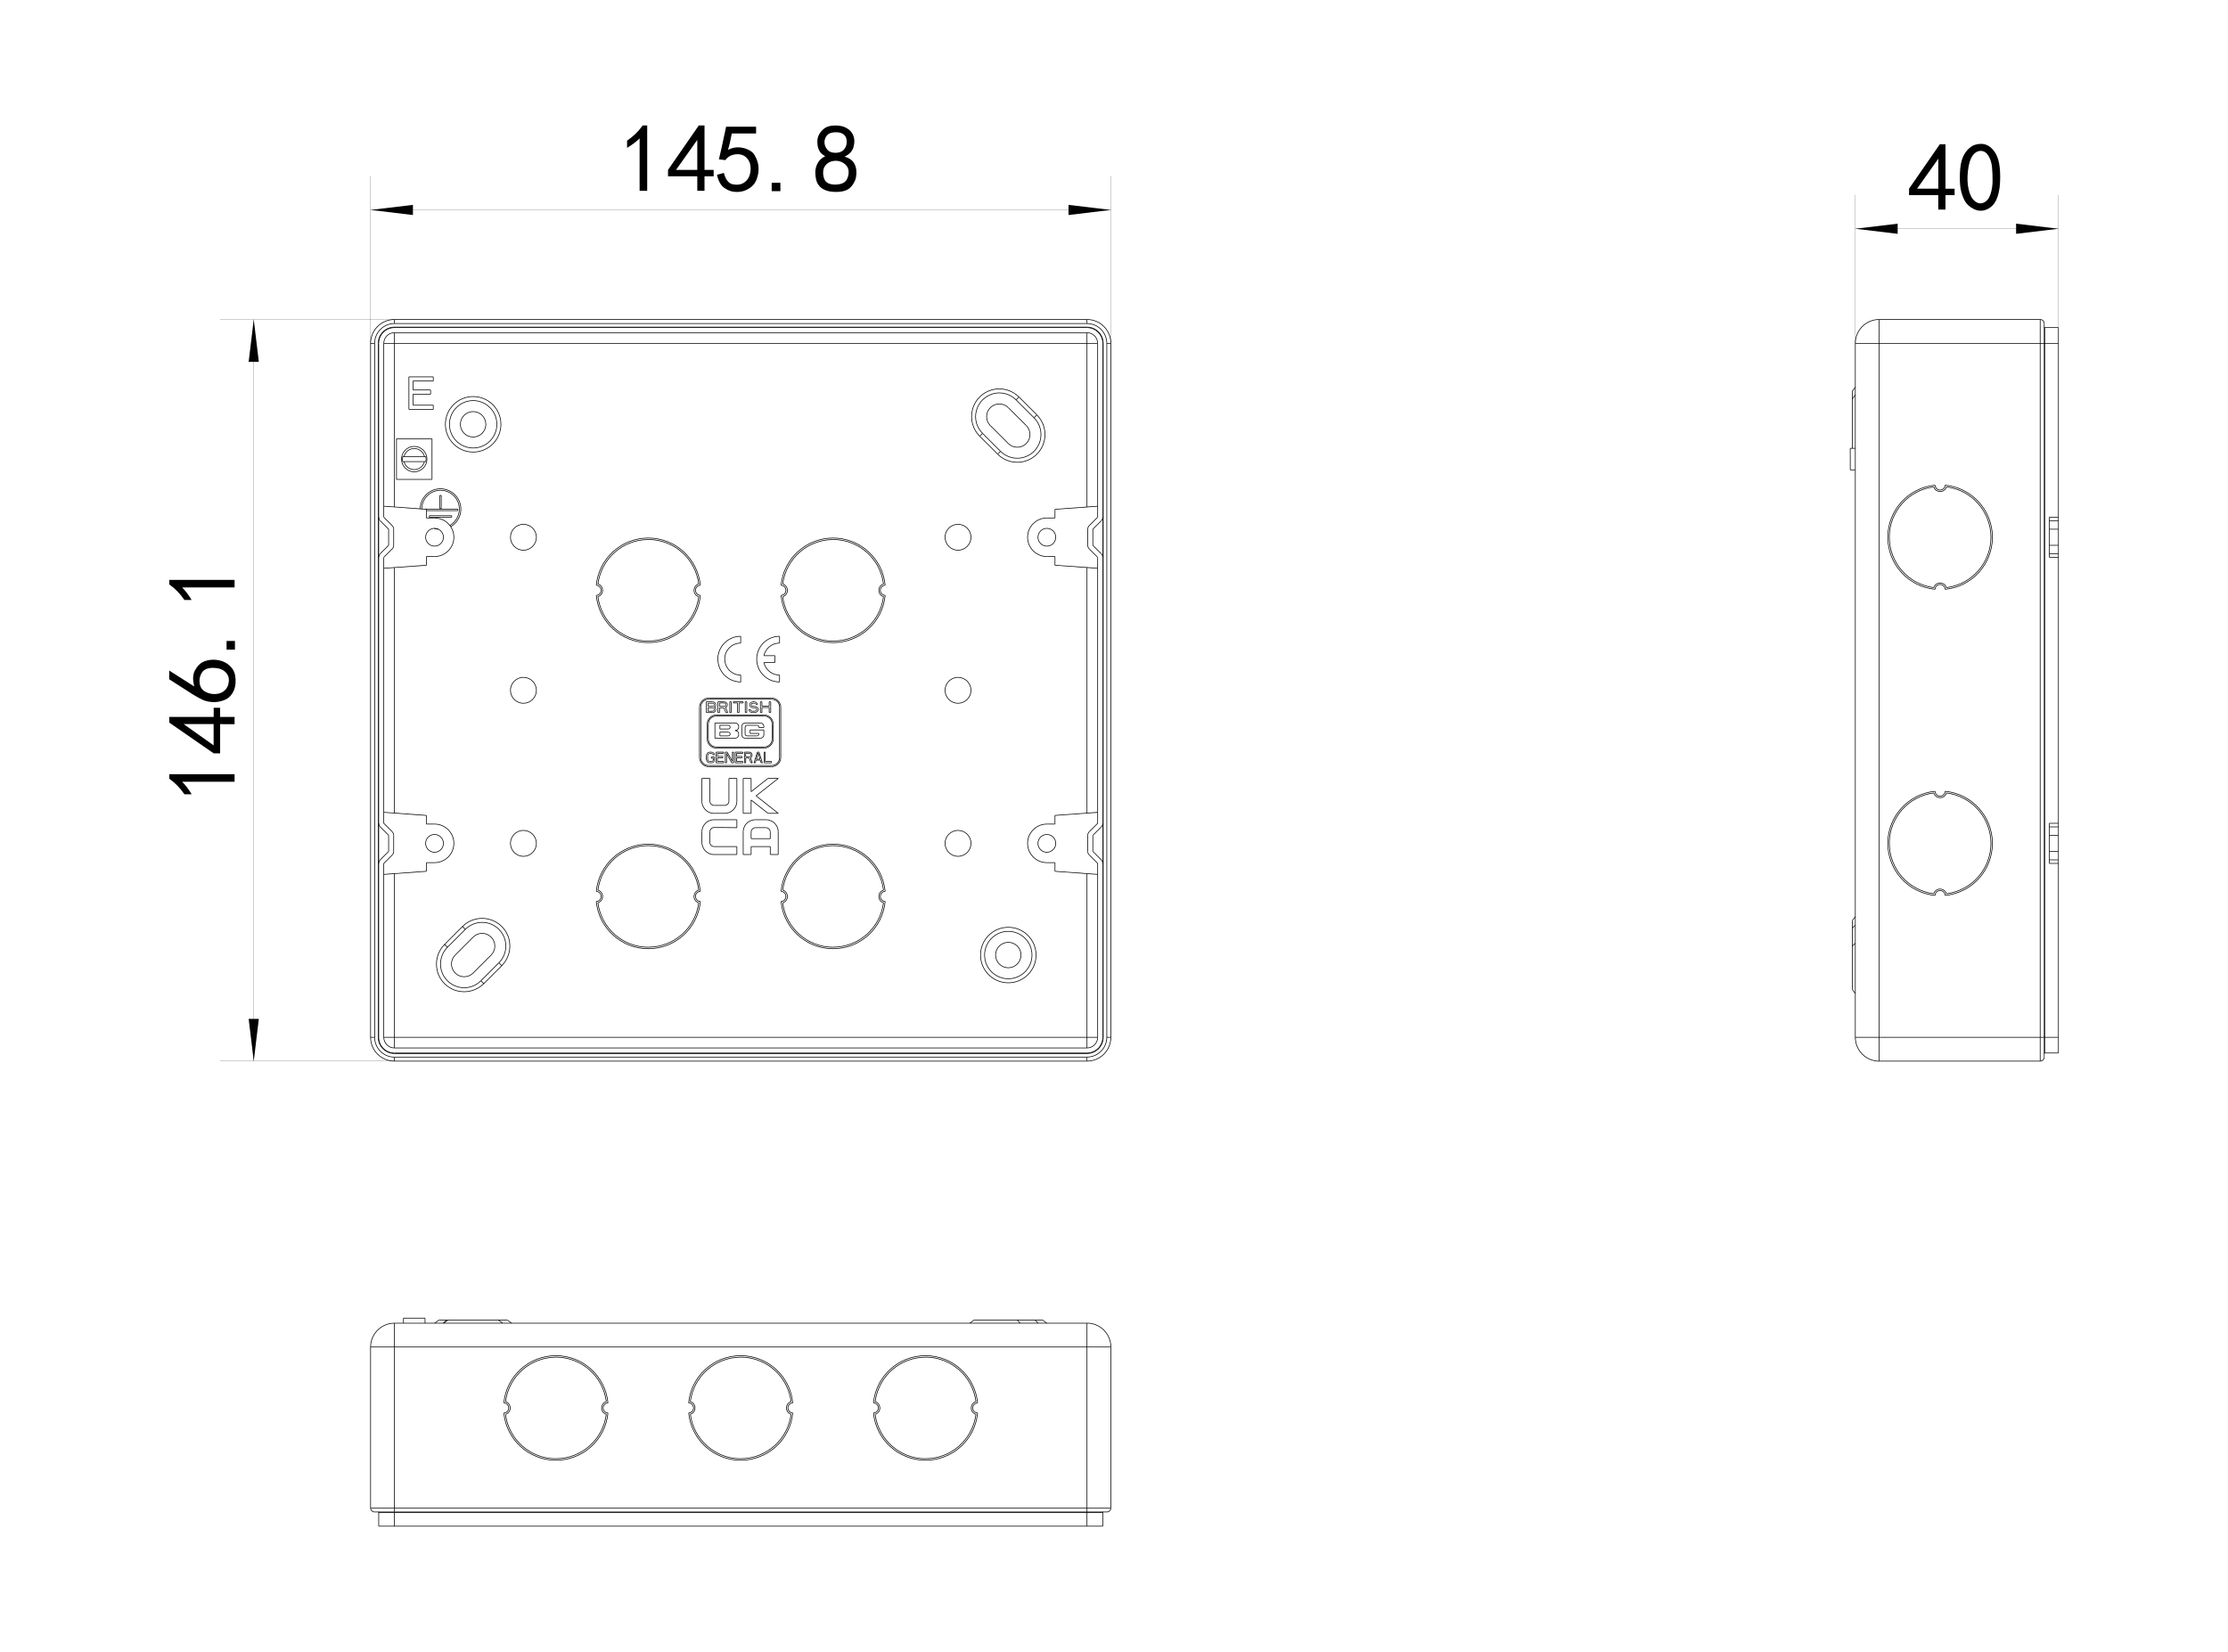 <?xml version="1.0" encoding="utf-8"?>
<!-- Generator: Adobe Illustrator 26.5.1, SVG Export Plug-In . SVG Version: 6.00 Build 0)  -->
<svg version="1.1" id="图层_1" xmlns="http://www.w3.org/2000/svg" xmlns:xlink="http://www.w3.org/1999/xlink" x="0px" y="0px"
	 viewBox="0 0 373.17 276.75" style="enable-background:new 0 0 373.17 276.75;" xml:space="preserve">
<style type="text/css">
	.st0{fill:none;stroke:#000000;stroke-width:2.900000e-04;stroke-miterlimit:2;}
	.st1{fill:none;stroke:#000000;stroke-width:0.113;stroke-miterlimit:2;}
	.st2{fill:none;stroke:#000000;stroke-width:0.028;stroke-miterlimit:2;}
</style>
<path d="M107.13,23.18c-0.55,0.55-1.25,1.08-2.1,1.59v-1.21c1.06-0.72,1.93-1.57,2.61-2.54h0.76v10.94h-1.27V23.18z M116.79,29.54
	h-4.9v-1.08l5.15-7.44H118v7.44h1.53v1.08H118v2.42h-1.21V29.54z M116.79,28.46v-5.02l-3.56,5.02H116.79z M121.24,28.97
	c0.3,1.14,0.8,1.78,1.53,1.91c0.72,0.13,1.3,0.05,1.75-0.22c0.45-0.28,0.76-0.64,0.95-1.08c0.19-0.45,0.28-0.94,0.25-1.49
	c-0.02-0.55-0.17-1.02-0.45-1.4c-0.28-0.38-0.63-0.64-1.05-0.76c-0.42-0.13-0.9-0.13-1.43,0c-0.53,0.13-0.96,0.42-1.3,0.89
	l-1.08-0.13c0.08-0.25,0.49-2.08,1.21-5.47h5.02v1.14h-4.07c-0.21,1.14-0.42,2.06-0.64,2.73c0.64-0.3,1.23-0.43,1.78-0.41
	c0.55,0.02,1.08,0.15,1.59,0.38c0.51,0.23,0.88,0.55,1.11,0.95c0.23,0.4,0.4,0.81,0.51,1.21c0.11,0.4,0.15,0.84,0.13,1.3
	c-0.02,0.47-0.12,0.94-0.29,1.43c-0.17,0.49-0.42,0.89-0.76,1.21c-0.34,0.32-0.75,0.57-1.24,0.76c-0.49,0.19-1.05,0.27-1.68,0.22
	c-0.64-0.04-1.24-0.28-1.81-0.7c-0.57-0.42-0.96-1.14-1.18-2.16L121.24,28.97z M130.71,32.02h-1.46v-1.4h1.46V32.02z M136.56,28.84
	c0-0.51,0.13-1.01,0.38-1.49c0.25-0.49,0.68-0.88,1.27-1.18c-0.51-0.3-0.85-0.62-1.02-0.99c-0.17-0.36-0.27-0.77-0.29-1.24
	c-0.02-0.47,0.04-0.87,0.19-1.21c0.15-0.34,0.37-0.66,0.67-0.95c0.3-0.3,0.62-0.5,0.99-0.6c0.36-0.11,0.75-0.16,1.18-0.16
	c0.42,0,0.8,0.04,1.14,0.13c0.34,0.09,0.7,0.27,1.08,0.54c0.38,0.28,0.66,0.67,0.83,1.18c0.17,0.51,0.16,1.1-0.03,1.78
	c-0.19,0.68-0.69,1.21-1.49,1.59c0.72,0.21,1.23,0.54,1.53,0.99c0.3,0.45,0.45,0.99,0.45,1.62c0,0.64-0.1,1.14-0.29,1.53
	c-0.19,0.38-0.4,0.7-0.64,0.95c-0.23,0.25-0.55,0.46-0.95,0.6c-0.4,0.15-0.91,0.22-1.53,0.22c-0.61,0-1.14-0.07-1.59-0.22
	c-0.45-0.15-0.82-0.37-1.11-0.67c-0.3-0.3-0.5-0.65-0.6-1.05C136.62,29.81,136.56,29.35,136.56,28.84z M137.87,28.78
	c-0.02,0.51,0.06,0.95,0.25,1.34c0.19,0.38,0.54,0.63,1.05,0.73c0.51,0.11,1.04,0.1,1.59-0.03c0.55-0.13,0.93-0.42,1.14-0.89
	c0.21-0.47,0.29-0.93,0.22-1.4c-0.06-0.47-0.33-0.86-0.79-1.18c-0.47-0.32-0.98-0.45-1.53-0.41c-0.55,0.04-1.01,0.23-1.37,0.57
	C138.08,27.85,137.89,28.27,137.87,28.78z M138.09,23.82c0,0.42,0.15,0.83,0.45,1.21c0.3,0.38,0.76,0.57,1.4,0.57
	c0.64,0,1.11-0.19,1.43-0.57c0.32-0.38,0.47-0.84,0.45-1.37c-0.02-0.53-0.21-0.92-0.57-1.18c-0.36-0.25-0.85-0.36-1.46-0.32
	c-0.61,0.04-1.05,0.22-1.3,0.54S138.09,23.4,138.09,23.82z"/>
<polygon points="62.07,35.17 69.16,34.32 69.16,36.02 "/>
<polygon class="st0" points="62.07,35.17 69.16,34.32 69.16,36.02 "/>
<polygon points="186.06,35.17 178.97,36.02 178.97,34.32 "/>
<polygon class="st0" points="186.06,35.17 178.97,36.02 178.97,34.32 "/>
<path d="M30.51,98.41c0.55,0.55,1.08,1.25,1.59,2.1h-1.21c-0.72-1.06-1.57-1.93-2.54-2.61v-0.76h10.94v1.27H30.51z M35.56,117.61
	c-0.61-0.04-1.13-0.16-1.56-0.35c-0.42-0.19-0.95-0.48-1.59-0.86l-4.07-2.61v-1.46l4.2,2.67c-0.3-1.14-0.25-2.06,0.13-2.73
	c0.38-0.68,0.82-1.13,1.3-1.37c0.49-0.23,1.02-0.36,1.59-0.38c0.57-0.02,1.13,0.06,1.68,0.25c0.55,0.19,1.05,0.53,1.49,1.02
	c0.45,0.49,0.69,1.17,0.73,2.03c0.04,0.87-0.12,1.61-0.48,2.23c-0.36,0.61-0.87,1.04-1.53,1.27
	C36.81,117.56,36.18,117.65,35.56,117.61z M36.87,121.3v4.9h-1.08l-7.44-5.15v-0.95h7.44v-1.53h1.08v1.53h2.42v1.21H36.87z
	 M30.51,130.96c0.55,0.55,1.08,1.25,1.59,2.1h-1.21c-0.72-1.06-1.57-1.93-2.54-2.61v-0.76h10.94v1.27H30.51z M35.78,121.3h-5.02
	l5.02,3.56V121.3z M37.66,115.64c0.4-0.38,0.63-0.89,0.67-1.53c0.04-0.64-0.17-1.17-0.64-1.59c-0.47-0.42-1.14-0.64-2.03-0.64
	s-1.5,0.27-1.84,0.79c-0.34,0.53-0.47,1.12-0.38,1.78c0.09,0.66,0.4,1.13,0.95,1.43c0.55,0.3,1.13,0.42,1.75,0.38
	C36.75,116.23,37.26,116.02,37.66,115.64z M39.35,107.37v1.46h-1.4v-1.46H39.35z"/>
<polygon points="42.5,53.52 43.35,60.61 41.65,60.61 "/>
<polygon class="st0" points="42.5,53.52 43.35,60.61 41.65,60.61 "/>
<polygon points="42.5,177.76 41.65,170.68 43.35,170.68 "/>
<polygon class="st0" points="42.5,177.76 41.65,170.68 43.35,170.68 "/>
<path d="M324.65,32.69h-4.9v-1.08l5.15-7.44h0.95v7.44h1.53v1.08h-1.53v2.42h-1.21V32.69z M324.65,31.61v-5.02l-3.56,5.02H324.65z
	 M328.27,29.03c0.04-1.12,0.2-2.01,0.48-2.67c0.28-0.66,0.67-1.2,1.18-1.62c0.51-0.42,1.13-0.64,1.88-0.64
	c0.74,0,1.39,0.31,1.94,0.92c0.55,0.61,0.91,1.39,1.08,2.32c0.17,0.93,0.22,2,0.16,3.21c-0.06,1.21-0.28,2.19-0.64,2.96
	c-0.36,0.76-0.9,1.29-1.62,1.59c-0.72,0.3-1.44,0.27-2.16-0.1c-0.72-0.36-1.23-0.84-1.53-1.43c-0.3-0.59-0.51-1.22-0.64-1.88
	C328.27,31.05,328.23,30.16,328.27,29.03z M329.61,28.65c-0.13,1.17-0.09,2.2,0.13,3.12c0.21,0.91,0.56,1.56,1.05,1.94
	c0.49,0.38,0.99,0.46,1.49,0.22c0.51-0.23,0.88-0.7,1.11-1.4c0.23-0.7,0.35-1.46,0.35-2.29s-0.03-1.58-0.1-2.26
	c-0.06-0.68-0.25-1.29-0.57-1.84c-0.32-0.55-0.74-0.84-1.27-0.86c-0.53-0.02-1,0.24-1.4,0.79C330,26.63,329.73,27.49,329.61,28.65z"
	/>
<polygon points="310.75,38.32 317.84,37.47 317.84,39.17 "/>
<polygon class="st0" points="310.75,38.32 317.84,37.47 317.84,39.17 "/>
<polygon points="344.77,38.32 337.68,39.17 337.68,37.47 "/>
<polygon class="st0" points="344.77,38.32 337.68,39.17 337.68,37.47 "/>
<line class="st1" x1="74.46" y1="158.21" x2="74.94" y2="158.69"/>
<line class="st1" x1="80.55" y1="164.3" x2="81.03" y2="164.78"/>
<line class="st1" x1="62.07" y1="173.77" x2="62.07" y2="57.52"/>
<line class="st1" x1="62.75" y1="57.52" x2="62.75" y2="173.77"/>
<line class="st1" x1="63.35" y1="173.77" x2="63.35" y2="57.52"/>
<line class="st1" x1="64.28" y1="57.52" x2="64.28" y2="86.64"/>
<line class="st1" x1="64.28" y1="93.36" x2="64.28" y2="137.92"/>
<line class="st1" x1="64.28" y1="144.64" x2="64.28" y2="173.77"/>
<line class="st1" x1="65.09" y1="142.63" x2="65.09" y2="139.93"/>
<line class="st1" x1="65.09" y1="91.35" x2="65.09" y2="88.65"/>
<line class="st1" x1="66.07" y1="53.52" x2="66.07" y2="54.2"/>
<line class="st1" x1="66.07" y1="54.8" x2="66.07" y2="54.88"/>
<line class="st1" x1="66.07" y1="55.73" x2="66.07" y2="84.93"/>
<line class="st1" x1="66.07" y1="95.07" x2="66.07" y2="136.21"/>
<line class="st1" x1="66.07" y1="146.35" x2="66.07" y2="175.55"/>
<line class="st1" x1="66.07" y1="177.08" x2="66.07" y2="177.76"/>
<line class="st1" x1="182.06" y1="177.76" x2="66.07" y2="177.76"/>
<line class="st1" x1="66.07" y1="177.08" x2="182.06" y2="177.08"/>
<line class="st1" x1="182.06" y1="176.49" x2="66.07" y2="176.49"/>
<line class="st1" x1="182.06" y1="176.4" x2="66.07" y2="176.4"/>
<line class="st1" x1="182.06" y1="175.55" x2="66.07" y2="175.55"/>
<line class="st1" x1="62.07" y1="173.77" x2="62.75" y2="173.77"/>
<line class="st1" x1="63.35" y1="173.77" x2="63.43" y2="173.77"/>
<line class="st1" x1="64.28" y1="173.77" x2="183.85" y2="173.77"/>
<line class="st1" x1="185.38" y1="173.77" x2="186.06" y2="173.77"/>
<line class="st1" x1="84.04" y1="161.77" x2="83.56" y2="161.29"/>
<line class="st1" x1="77.95" y1="155.68" x2="77.46" y2="155.2"/>
<line class="st1" x1="66.41" y1="80.31" x2="66.41" y2="73.5"/>
<line class="st1" x1="68.49" y1="63.13" x2="68.49" y2="68.57"/>
<line class="st1" x1="69.17" y1="67.88" x2="69.17" y2="66.03"/>
<line class="st1" x1="69.17" y1="65.33" x2="69.17" y2="63.83"/>
<line class="st1" x1="71.42" y1="85.32" x2="71.42" y2="86.77"/>
<line class="st1" x1="71.42" y1="136.6" x2="71.42" y2="138.05"/>
<line class="st1" x1="71.42" y1="145.96" x2="71.42" y2="144.51"/>
<line class="st1" x1="71.42" y1="94.69" x2="71.42" y2="93.23"/>
<line class="st1" x1="71.91" y1="86.39" x2="71.91" y2="86.64"/>
<line class="st1" x1="72.12" y1="66.03" x2="72.12" y2="65.33"/>
<line class="st1" x1="72.36" y1="80.31" x2="72.36" y2="73.5"/>
<line class="st1" x1="72.57" y1="68.57" x2="72.57" y2="67.88"/>
<line class="st1" x1="72.57" y1="63.83" x2="72.57" y2="63.13"/>
<line class="st1" x1="73.66" y1="82.99" x2="73.66" y2="85.2"/>
<line class="st1" x1="73.91" y1="85.2" x2="73.91" y2="82.99"/>
<line class="st1" x1="75.66" y1="86.64" x2="75.66" y2="86.39"/>
<line class="st1" x1="76.68" y1="85.54" x2="76.68" y2="85.28"/>
<line class="st1" x1="176.7" y1="144.51" x2="175.34" y2="144.51"/>
<line class="st1" x1="72.79" y1="144.51" x2="71.42" y2="144.51"/>
<line class="st1" x1="71.42" y1="145.96" x2="64.28" y2="146.48"/>
<line class="st1" x1="176.7" y1="136.6" x2="183.85" y2="136.08"/>
<line class="st1" x1="119.59" y1="143.15" x2="123.42" y2="143.15"/>
<line class="st1" x1="124.48" y1="143.15" x2="125.81" y2="143.15"/>
<line class="st1" x1="129.01" y1="143.15" x2="130.34" y2="143.15"/>
<line class="st1" x1="123.42" y1="141.82" x2="119.6" y2="141.82"/>
<line class="st1" x1="125.81" y1="141.82" x2="129.01" y2="141.82"/>
<line class="st1" x1="129.01" y1="140.49" x2="125.81" y2="140.49"/>
<line class="st1" x1="126.55" y1="138.65" x2="128.27" y2="138.65"/>
<line class="st1" x1="183.85" y1="146.48" x2="176.7" y2="145.96"/>
<line class="st1" x1="64.28" y1="136.08" x2="71.42" y2="136.6"/>
<line class="st1" x1="71.42" y1="138.05" x2="72.79" y2="138.05"/>
<line class="st1" x1="175.34" y1="138.05" x2="176.7" y2="138.05"/>
<line class="st1" x1="128.29" y1="137.32" x2="126.54" y2="137.32"/>
<line class="st1" x1="123.42" y1="137.32" x2="119.59" y2="137.32"/>
<line class="st1" x1="119.61" y1="136.25" x2="121.36" y2="136.25"/>
<line class="st1" x1="124.48" y1="136.25" x2="125.81" y2="136.25"/>
<line class="st1" x1="128.63" y1="136.25" x2="130.35" y2="136.25"/>
<line class="st1" x1="121.35" y1="134.92" x2="119.63" y2="134.92"/>
<line class="st1" x1="130.35" y1="130.4" x2="128.63" y2="130.4"/>
<line class="st1" x1="125.81" y1="130.4" x2="124.48" y2="130.4"/>
<line class="st1" x1="123.42" y1="130.4" x2="122.09" y2="130.4"/>
<line class="st1" x1="118.89" y1="130.4" x2="117.56" y2="130.4"/>
<line class="st1" x1="118.73" y1="128.44" x2="129.2" y2="128.44"/>
<line class="st1" x1="129.26" y1="128.23" x2="118.69" y2="128.23"/>
<line class="st1" x1="118.87" y1="127.79" x2="119.18" y2="127.79"/>
<line class="st1" x1="119.95" y1="127.79" x2="121.2" y2="127.79"/>
<line class="st1" x1="121.48" y1="127.79" x2="121.69" y2="127.79"/>
<line class="st1" x1="122.56" y1="127.79" x2="122.87" y2="127.79"/>
<line class="st1" x1="123.15" y1="127.79" x2="124.41" y2="127.79"/>
<line class="st1" x1="124.69" y1="127.79" x2="124.9" y2="127.79"/>
<line class="st1" x1="125.77" y1="127.79" x2="126.01" y2="127.79"/>
<line class="st1" x1="126.29" y1="127.79" x2="126.5" y2="127.79"/>
<line class="st1" x1="127.48" y1="127.79" x2="127.69" y2="127.79"/>
<line class="st1" x1="127.97" y1="127.79" x2="129.22" y2="127.79"/>
<line class="st1" x1="129.22" y1="127.56" x2="128.17" y2="127.56"/>
<line class="st1" x1="124.41" y1="127.56" x2="123.36" y2="127.56"/>
<line class="st1" x1="121.2" y1="127.56" x2="120.16" y2="127.56"/>
<line class="st1" x1="119.18" y1="127.56" x2="118.87" y2="127.56"/>
<line class="st1" x1="126.64" y1="127.33" x2="127.34" y2="127.33"/>
<line class="st1" x1="127.3" y1="127.18" x2="126.68" y2="127.18"/>
<line class="st1" x1="119.14" y1="127.03" x2="119.46" y2="127.03"/>
<line class="st1" x1="124.9" y1="126.99" x2="125.49" y2="126.99"/>
<line class="st1" x1="120.16" y1="126.95" x2="121.06" y2="126.95"/>
<line class="st1" x1="123.36" y1="126.95" x2="124.27" y2="126.95"/>
<line class="st1" x1="119.67" y1="126.8" x2="119.14" y2="126.8"/>
<line class="st1" x1="125.56" y1="126.76" x2="124.9" y2="126.76"/>
<line class="st1" x1="124.27" y1="126.72" x2="123.36" y2="126.72"/>
<line class="st1" x1="121.06" y1="126.72" x2="120.16" y2="126.72"/>
<line class="st1" x1="118.69" y1="127.75" x2="118.87" y2="127.79"/>
<line class="st1" x1="119.35" y1="126.03" x2="119.18" y2="125.99"/>
<line class="st1" x1="118.87" y1="127.56" x2="118.73" y2="127.52"/>
<line class="st1" x1="119.18" y1="126.22" x2="119.32" y2="126.26"/>
<line class="st1" x1="118.55" y1="127.68" x2="118.69" y2="127.75"/>
<line class="st1" x1="119.49" y1="126.11" x2="119.35" y2="126.03"/>
<line class="st1" x1="118.73" y1="127.52" x2="118.62" y2="127.45"/>
<line class="st1" x1="119.32" y1="126.26" x2="119.42" y2="126.34"/>
<line class="st1" x1="125.81" y1="134.02" x2="128.63" y2="136.25"/>
<line class="st1" x1="130.35" y1="136.25" x2="126.64" y2="133.32"/>
<line class="st1" x1="118.41" y1="127.52" x2="118.55" y2="127.68"/>
<line class="st1" x1="117.16" y1="118.5" x2="117.16" y2="126.87"/>
<line class="st1" x1="117.38" y1="126.93" x2="117.38" y2="118.45"/>
<line class="st1" x1="117.56" y1="130.4" x2="117.56" y2="134.23"/>
<line class="st1" x1="117.56" y1="139.36" x2="117.56" y2="141.08"/>
<line class="st1" x1="118.31" y1="117.57" x2="118.31" y2="119.37"/>
<line class="st1" x1="118.31" y1="126.6" x2="118.31" y2="127.18"/>
<line class="st1" x1="118.44" y1="121.33" x2="118.44" y2="123.76"/>
<line class="st1" x1="118.52" y1="127.18" x2="118.52" y2="126.6"/>
<line class="st1" x1="118.57" y1="119.14" x2="118.57" y2="118.56"/>
<line class="st1" x1="118.57" y1="118.33" x2="118.57" y2="117.8"/>
<line class="st1" x1="118.64" y1="123.82" x2="118.64" y2="121.27"/>
<line class="st1" x1="118.89" y1="141.08" x2="118.89" y2="139.36"/>
<line class="st1" x1="118.89" y1="134.21" x2="118.89" y2="130.4"/>
<line class="st1" x1="119.32" y1="127.52" x2="119.18" y2="127.56"/>
<line class="st1" x1="118.73" y1="126.26" x2="118.87" y2="126.22"/>
<line class="st1" x1="119.18" y1="127.79" x2="119.35" y2="127.75"/>
<line class="st1" x1="118.87" y1="125.99" x2="118.69" y2="126.03"/>
<line class="st1" x1="119.46" y1="126.45" x2="119.67" y2="126.45"/>
<line class="st1" x1="118.87" y1="126.22" x2="119.18" y2="126.22"/>
<line class="st1" x1="120.16" y1="126.22" x2="121.2" y2="126.22"/>
<line class="st1" x1="123.36" y1="126.22" x2="124.41" y2="126.22"/>
<line class="st1" x1="124.9" y1="126.18" x2="125.56" y2="126.18"/>
<line class="st1" x1="128.17" y1="125.99" x2="127.97" y2="125.99"/>
<line class="st1" x1="127.13" y1="125.99" x2="126.85" y2="125.99"/>
<line class="st1" x1="125.52" y1="125.99" x2="124.69" y2="125.99"/>
<line class="st1" x1="122.87" y1="125.99" x2="122.67" y2="125.99"/>
<line class="st1" x1="124.41" y1="125.99" x2="123.15" y2="125.99"/>
<line class="st1" x1="121.79" y1="125.99" x2="121.48" y2="125.99"/>
<line class="st1" x1="121.2" y1="125.99" x2="119.95" y2="125.99"/>
<line class="st1" x1="119.18" y1="125.99" x2="118.87" y2="125.99"/>
<line class="st1" x1="120.01" y1="125.33" x2="127.95" y2="125.33"/>
<line class="st1" x1="128.01" y1="125.13" x2="119.95" y2="125.13"/>
<line class="st1" x1="119.74" y1="123.66" x2="123.14" y2="123.66"/>
<line class="st1" x1="124.82" y1="123.66" x2="127.37" y2="123.66"/>
<line class="st1" x1="126.79" y1="123.28" x2="125.12" y2="123.28"/>
<line class="st1" x1="121.98" y1="123.28" x2="120.58" y2="123.28"/>
<line class="st1" x1="125.64" y1="122.86" x2="127.11" y2="122.86"/>
<line class="st1" x1="120.58" y1="122.65" x2="121.98" y2="122.65"/>
<line class="st1" x1="127.94" y1="122.28" x2="125.64" y2="122.28"/>
<line class="st1" x1="121.98" y1="122.12" x2="120.58" y2="122.12"/>
<line class="st1" x1="127.11" y1="121.86" x2="127.94" y2="121.86"/>
<line class="st1" x1="120.58" y1="121.5" x2="121.98" y2="121.5"/>
<line class="st1" x1="125.12" y1="121.5" x2="126.79" y2="121.5"/>
<line class="st1" x1="127.37" y1="121.11" x2="124.82" y2="121.11"/>
<line class="st1" x1="123.14" y1="121.11" x2="119.74" y2="121.11"/>
<line class="st1" x1="125.7" y1="126.03" x2="125.52" y2="125.99"/>
<line class="st1" x1="125.56" y1="126.18" x2="125.66" y2="126.22"/>
<line class="st1" x1="125.84" y1="126.14" x2="125.7" y2="126.03"/>
<line class="st1" x1="119.51" y1="118.6" x2="119.6" y2="118.68"/>
<line class="st1" x1="119.63" y1="126.26" x2="119.49" y2="126.11"/>
<line class="st1" x1="125.66" y1="126.22" x2="125.73" y2="126.3"/>
<line class="st1" x1="119.86" y1="118.64" x2="119.73" y2="118.48"/>
<line class="st1" x1="118.62" y1="127.45" x2="118.55" y2="127.33"/>
<line class="st1" x1="122.67" y1="127.52" x2="121.79" y2="125.99"/>
<line class="st1" x1="121.69" y1="126.22" x2="122.56" y2="127.79"/>
<line class="st1" x1="118.34" y1="127.37" x2="118.41" y2="127.52"/>
<line class="st1" x1="119.6" y1="118.68" x2="119.64" y2="118.79"/>
<line class="st1" x1="119.46" y1="126.45" x2="119.42" y2="126.34"/>
<line class="st1" x1="118.52" y1="127.18" x2="118.55" y2="127.33"/>
<line class="st1" x1="118.34" y1="127.37" x2="118.31" y2="127.18"/>
<line class="st1" x1="119.63" y1="126.26" x2="119.67" y2="126.45"/>
<line class="st1" x1="119.14" y1="126.8" x2="119.14" y2="127.03"/>
<line class="st1" x1="119.46" y1="127.03" x2="119.46" y2="127.33"/>
<line class="st1" x1="119.64" y1="118.03" x2="119.64" y2="118.1"/>
<line class="st1" x1="119.64" y1="118.79" x2="119.64" y2="118.91"/>
<line class="st1" x1="119.67" y1="127.37" x2="119.67" y2="126.8"/>
<line class="st1" x1="119.74" y1="121.11" x2="119.74" y2="123.66"/>
<line class="st1" x1="119.9" y1="118.14" x2="119.9" y2="117.99"/>
<line class="st1" x1="119.9" y1="118.94" x2="119.9" y2="118.75"/>
<line class="st1" x1="119.95" y1="125.99" x2="119.95" y2="127.79"/>
<line class="st1" x1="120.16" y1="127.56" x2="120.16" y2="126.95"/>
<line class="st1" x1="120.16" y1="126.72" x2="120.16" y2="126.22"/>
<line class="st1" x1="120.25" y1="117.57" x2="120.25" y2="119.37"/>
<line class="st1" x1="120.51" y1="119.37" x2="120.51" y2="118.56"/>
<line class="st1" x1="120.51" y1="118.33" x2="120.51" y2="117.76"/>
<line class="st1" x1="120.58" y1="123.28" x2="120.58" y2="122.65"/>
<line class="st1" x1="120.58" y1="122.12" x2="120.58" y2="121.5"/>
<line class="st1" x1="121.06" y1="126.95" x2="121.06" y2="126.72"/>
<line class="st1" x1="121.2" y1="127.79" x2="121.2" y2="127.56"/>
<line class="st1" x1="121.2" y1="126.22" x2="121.2" y2="125.99"/>
<line class="st1" x1="121.48" y1="125.99" x2="121.48" y2="127.79"/>
<line class="st1" x1="121.58" y1="117.99" x2="121.58" y2="118.1"/>
<line class="st1" x1="121.69" y1="127.79" x2="121.69" y2="126.22"/>
<line class="st1" x1="121.84" y1="118.14" x2="121.84" y2="117.99"/>
<line class="st1" x1="122.09" y1="130.4" x2="122.09" y2="134.21"/>
<line class="st1" x1="122.23" y1="117.57" x2="122.23" y2="119.37"/>
<line class="st1" x1="122.49" y1="119.37" x2="122.49" y2="117.57"/>
<line class="st1" x1="122.67" y1="125.99" x2="122.67" y2="127.52"/>
<line class="st1" x1="122.83" y1="117.57" x2="122.83" y2="117.76"/>
<line class="st1" x1="122.87" y1="127.79" x2="122.87" y2="125.99"/>
<line class="st1" x1="123.15" y1="125.99" x2="123.15" y2="127.79"/>
<line class="st1" x1="123.36" y1="127.56" x2="123.36" y2="126.95"/>
<line class="st1" x1="123.36" y1="126.72" x2="123.36" y2="126.22"/>
<line class="st1" x1="123.42" y1="143.15" x2="123.42" y2="141.82"/>
<line class="st1" x1="123.42" y1="138.65" x2="123.42" y2="137.32"/>
<line class="st1" x1="123.42" y1="134.23" x2="123.42" y2="130.4"/>
<line class="st1" x1="123.52" y1="117.76" x2="123.52" y2="119.37"/>
<line class="st1" x1="123.72" y1="123.09" x2="123.72" y2="122.96"/>
<line class="st1" x1="123.72" y1="121.81" x2="123.72" y2="121.69"/>
<line class="st1" x1="123.78" y1="119.37" x2="123.78" y2="117.76"/>
<line class="st1" x1="124.06" y1="106.59" x2="124.06" y2="107.73"/>
<line class="st1" x1="124.06" y1="113.09" x2="124.06" y2="114.24"/>
<line class="st1" x1="124.24" y1="121.69" x2="124.24" y2="123.09"/>
<line class="st1" x1="124.27" y1="126.95" x2="124.27" y2="126.72"/>
<line class="st1" x1="124.41" y1="127.79" x2="124.41" y2="127.56"/>
<line class="st1" x1="124.41" y1="126.22" x2="124.41" y2="125.99"/>
<line class="st1" x1="124.47" y1="117.76" x2="124.47" y2="117.57"/>
<line class="st1" x1="124.48" y1="130.4" x2="124.48" y2="136.25"/>
<line class="st1" x1="124.48" y1="139.35" x2="124.48" y2="143.15"/>
<line class="st1" x1="124.69" y1="125.99" x2="124.69" y2="127.79"/>
<line class="st1" x1="124.8" y1="122.96" x2="124.8" y2="121.81"/>
<line class="st1" x1="124.82" y1="117.57" x2="124.82" y2="119.37"/>
<line class="st1" x1="118.31" y1="126.6" x2="118.34" y2="126.41"/>
<line class="st1" x1="118.55" y1="126.45" x2="118.52" y2="126.6"/>
<line class="st1" x1="119.67" y1="127.37" x2="119.63" y2="127.52"/>
<line class="st1" x1="119.42" y1="127.45" x2="119.46" y2="127.33"/>
<line class="st1" x1="119.64" y1="118.1" x2="119.6" y2="118.22"/>
<line class="st1" x1="119.86" y1="118.26" x2="119.9" y2="118.14"/>
<line class="st1" x1="119.64" y1="118.91" x2="119.6" y2="119.02"/>
<line class="st1" x1="119.86" y1="119.06" x2="119.9" y2="118.94"/>
<line class="st1" x1="121.58" y1="118.1" x2="121.54" y2="118.22"/>
<line class="st1" x1="121.8" y1="118.26" x2="121.84" y2="118.14"/>
<line class="st1" x1="118.41" y1="126.26" x2="118.34" y2="126.41"/>
<line class="st1" x1="119.73" y1="118.41" x2="119.86" y2="118.26"/>
<line class="st1" x1="119.73" y1="119.21" x2="119.86" y2="119.06"/>
<line class="st1" x1="121.67" y1="118.41" x2="121.8" y2="118.26"/>
<line class="st1" x1="77.46" y1="155.2" x2="74.46" y2="158.21"/>
<line class="st1" x1="74.94" y1="158.69" x2="77.95" y2="155.68"/>
<line class="st1" x1="79.25" y1="156.98" x2="76.24" y2="159.99"/>
<line class="st1" x1="170.66" y1="66.5" x2="170.18" y2="66.98"/>
<line class="st1" x1="164.57" y1="72.6" x2="164.09" y2="73.08"/>
<line class="st1" x1="119.6" y1="118.22" x2="119.51" y2="118.29"/>
<line class="st1" x1="119.6" y1="119.02" x2="119.51" y2="119.1"/>
<line class="st1" x1="121.54" y1="118.22" x2="121.45" y2="118.29"/>
<line class="st1" x1="119.56" y1="119.33" x2="119.73" y2="119.21"/>
<line class="st1" x1="119.64" y1="118.45" x2="119.73" y2="118.41"/>
<line class="st1" x1="126.54" y1="119.1" x2="126.37" y2="119.14"/>
<line class="st1" x1="126.11" y1="117.57" x2="125.94" y2="117.6"/>
<line class="st1" x1="126.37" y1="119.37" x2="126.59" y2="119.33"/>
<line class="st1" x1="119.34" y1="119.37" x2="119.56" y2="119.33"/>
<line class="st1" x1="119.95" y1="119.96" x2="128.01" y2="119.96"/>
<line class="st1" x1="127.95" y1="119.76" x2="120.01" y2="119.76"/>
<line class="st1" x1="118.31" y1="119.37" x2="119.34" y2="119.37"/>
<line class="st1" x1="120.25" y1="119.37" x2="120.51" y2="119.37"/>
<line class="st1" x1="121.58" y1="119.37" x2="121.89" y2="119.37"/>
<line class="st1" x1="122.23" y1="119.37" x2="122.49" y2="119.37"/>
<line class="st1" x1="123.52" y1="119.37" x2="123.78" y2="119.37"/>
<line class="st1" x1="124.82" y1="119.37" x2="125.08" y2="119.37"/>
<line class="st1" x1="126.03" y1="119.37" x2="126.37" y2="119.37"/>
<line class="st1" x1="127.36" y1="119.37" x2="127.62" y2="119.37"/>
<line class="st1" x1="128.83" y1="119.37" x2="129.09" y2="119.37"/>
<line class="st1" x1="126.37" y1="119.14" x2="126.03" y2="119.14"/>
<line class="st1" x1="119.39" y1="119.14" x2="118.57" y2="119.14"/>
<line class="st1" x1="125.68" y1="118.87" x2="125.42" y2="118.87"/>
<line class="st1" x1="118.57" y1="118.56" x2="119.39" y2="118.56"/>
<line class="st1" x1="120.51" y1="118.56" x2="121.24" y2="118.56"/>
<line class="st1" x1="126.11" y1="118.56" x2="126.37" y2="118.56"/>
<line class="st1" x1="127.62" y1="118.52" x2="128.83" y2="118.52"/>
<line class="st1" x1="126.37" y1="118.33" x2="126.11" y2="118.33"/>
<line class="st1" x1="121.33" y1="118.33" x2="120.51" y2="118.33"/>
<line class="st1" x1="119.39" y1="118.33" x2="118.57" y2="118.33"/>
<line class="st1" x1="128.83" y1="118.29" x2="127.62" y2="118.29"/>
<line class="st1" x1="126.63" y1="117.99" x2="126.89" y2="117.99"/>
<line class="st1" x1="118.57" y1="117.8" x2="119.39" y2="117.8"/>
<line class="st1" x1="126.11" y1="117.8" x2="126.37" y2="117.8"/>
<line class="st1" x1="120.51" y1="117.76" x2="121.33" y2="117.76"/>
<line class="st1" x1="122.83" y1="117.76" x2="123.52" y2="117.76"/>
<line class="st1" x1="123.78" y1="117.76" x2="124.47" y2="117.76"/>
<line class="st1" x1="129.09" y1="117.57" x2="128.83" y2="117.57"/>
<line class="st1" x1="127.62" y1="117.57" x2="127.36" y2="117.57"/>
<line class="st1" x1="126.33" y1="117.57" x2="126.11" y2="117.57"/>
<line class="st1" x1="125.08" y1="117.57" x2="124.82" y2="117.57"/>
<line class="st1" x1="124.47" y1="117.57" x2="122.83" y2="117.57"/>
<line class="st1" x1="122.49" y1="117.57" x2="122.23" y2="117.57"/>
<line class="st1" x1="121.28" y1="117.57" x2="120.25" y2="117.57"/>
<line class="st1" x1="119.34" y1="117.57" x2="118.31" y2="117.57"/>
<line class="st1" x1="118.69" y1="117.14" x2="129.26" y2="117.14"/>
<line class="st1" x1="129.2" y1="116.93" x2="118.73" y2="116.93"/>
<line class="st1" x1="125.81" y1="119.33" x2="126.03" y2="119.37"/>
<line class="st1" x1="119.56" y1="117.6" x2="119.34" y2="117.57"/>
<line class="st1" x1="121.5" y1="117.6" x2="121.28" y2="117.57"/>
<line class="st1" x1="126.59" y1="118.37" x2="126.37" y2="118.33"/>
<line class="st1" x1="126.54" y1="117.6" x2="126.33" y2="117.57"/>
<line class="st1" x1="126.03" y1="119.14" x2="125.85" y2="119.1"/>
<line class="st1" x1="125.94" y1="118.52" x2="126.11" y2="118.56"/>
<line class="st1" x1="126.37" y1="118.56" x2="126.54" y2="118.6"/>
<line class="st1" x1="119.39" y1="118.56" x2="119.51" y2="118.6"/>
<line class="st1" x1="119.39" y1="117.8" x2="119.51" y2="117.83"/>
<line class="st1" x1="121.33" y1="117.76" x2="121.45" y2="117.8"/>
<line class="st1" x1="126.11" y1="118.33" x2="125.98" y2="118.29"/>
<line class="st1" x1="126.37" y1="117.8" x2="126.5" y2="117.83"/>
<line class="st1" x1="119.73" y1="118.48" x2="119.64" y2="118.45"/>
<line class="st1" x1="125.77" y1="118.45" x2="125.94" y2="118.52"/>
<line class="st1" x1="126.76" y1="118.45" x2="126.59" y2="118.37"/>
<line class="st1" x1="125.59" y1="119.21" x2="125.81" y2="119.33"/>
<line class="st1" x1="125.98" y1="118.29" x2="125.85" y2="118.22"/>
<line class="st1" x1="126.54" y1="118.6" x2="126.67" y2="118.68"/>
<line class="st1" x1="119.73" y1="117.72" x2="119.56" y2="117.6"/>
<line class="st1" x1="121.67" y1="117.72" x2="121.5" y2="117.6"/>
<line class="st1" x1="126.71" y1="117.72" x2="126.54" y2="117.6"/>
<line class="st1" x1="119.51" y1="117.83" x2="119.6" y2="117.91"/>
<line class="st1" x1="121.45" y1="117.8" x2="121.54" y2="117.87"/>
<line class="st1" x1="125.85" y1="119.1" x2="125.72" y2="118.98"/>
<line class="st1" x1="125.59" y1="118.29" x2="125.77" y2="118.45"/>
<line class="st1" x1="126.93" y1="118.6" x2="126.76" y2="118.45"/>
<line class="st1" x1="126.5" y1="117.83" x2="126.59" y2="117.91"/>
<line class="st1" x1="119.86" y1="117.87" x2="119.73" y2="117.72"/>
<line class="st1" x1="121.8" y1="117.87" x2="121.67" y2="117.72"/>
<line class="st1" x1="126.84" y1="117.87" x2="126.71" y2="117.72"/>
<line class="st1" x1="126.67" y1="118.68" x2="126.76" y2="118.79"/>
<line class="st1" x1="125.94" y1="126.3" x2="125.84" y2="126.14"/>
<line class="st1" x1="125.46" y1="119.02" x2="125.59" y2="119.21"/>
<line class="st1" x1="121.89" y1="119.37" x2="121.5" y2="118.48"/>
<line class="st1" x1="121.24" y1="118.56" x2="121.58" y2="119.37"/>
<line class="st1" x1="119.9" y1="118.75" x2="119.86" y2="118.64"/>
<line class="st1" x1="119.6" y1="117.91" x2="119.64" y2="118.03"/>
<line class="st1" x1="119.9" y1="117.99" x2="119.86" y2="117.87"/>
<line class="st1" x1="121.54" y1="117.87" x2="121.58" y2="117.99"/>
<line class="st1" x1="121.84" y1="117.99" x2="121.8" y2="117.87"/>
<line class="st1" x1="125.72" y1="118.98" x2="125.68" y2="118.87"/>
<line class="st1" x1="125.85" y1="118.22" x2="125.81" y2="118.1"/>
<line class="st1" x1="126.01" y1="127.79" x2="125.7" y2="126.91"/>
<line class="st1" x1="125.49" y1="126.99" x2="125.77" y2="127.79"/>
<line class="st1" x1="127.69" y1="127.79" x2="127.13" y2="125.99"/>
<line class="st1" x1="125.77" y1="126.41" x2="125.73" y2="126.3"/>
<line class="st1" x1="125.94" y1="126.3" x2="125.98" y2="126.41"/>
<line class="st1" x1="127.34" y1="127.33" x2="127.48" y2="127.79"/>
<line class="st1" x1="126.99" y1="126.14" x2="127.3" y2="127.18"/>
<line class="st1" x1="125.42" y1="118.87" x2="125.46" y2="119.02"/>
<line class="st1" x1="125.55" y1="118.14" x2="125.59" y2="118.29"/>
<line class="st1" x1="124.9" y1="127.79" x2="124.9" y2="126.99"/>
<line class="st1" x1="124.9" y1="126.76" x2="124.9" y2="126.18"/>
<line class="st1" x1="125.08" y1="119.37" x2="125.08" y2="117.57"/>
<line class="st1" x1="125.55" y1="117.99" x2="125.55" y2="118.14"/>
<line class="st1" x1="125.64" y1="122.28" x2="125.64" y2="122.86"/>
<line class="st1" x1="125.77" y1="126.41" x2="125.77" y2="126.53"/>
<line class="st1" x1="125.81" y1="118.1" x2="125.81" y2="118.03"/>
<line class="st1" x1="125.81" y1="143.15" x2="125.81" y2="141.82"/>
<line class="st1" x1="125.81" y1="140.49" x2="125.81" y2="139.36"/>
<line class="st1" x1="125.81" y1="136.25" x2="125.81" y2="134.02"/>
<line class="st1" x1="125.81" y1="132.61" x2="125.81" y2="130.4"/>
<line class="st1" x1="125.98" y1="126.57" x2="125.98" y2="126.41"/>
<line class="st1" x1="126.76" y1="118.79" x2="126.76" y2="118.91"/>
<line class="st1" x1="127.02" y1="118.94" x2="127.02" y2="118.75"/>
<line class="st1" x1="127.11" y1="121.81" x2="127.11" y2="121.86"/>
<line class="st1" x1="127.11" y1="122.86" x2="127.11" y2="122.96"/>
<line class="st1" x1="127.36" y1="117.57" x2="127.36" y2="119.37"/>
<line class="st1" x1="127.62" y1="119.37" x2="127.62" y2="118.52"/>
<line class="st1" x1="127.62" y1="118.29" x2="127.62" y2="117.57"/>
<line class="st1" x1="127.94" y1="123.09" x2="127.94" y2="122.28"/>
<line class="st1" x1="127.94" y1="121.86" x2="127.94" y2="121.69"/>
<line class="st1" x1="127.97" y1="125.99" x2="127.97" y2="127.79"/>
<line class="st1" x1="128.17" y1="127.56" x2="128.17" y2="125.99"/>
<line class="st1" x1="128.83" y1="117.57" x2="128.83" y2="118.29"/>
<line class="st1" x1="128.83" y1="118.52" x2="128.83" y2="119.37"/>
<line class="st1" x1="129.01" y1="139.36" x2="129.01" y2="140.49"/>
<line class="st1" x1="129.01" y1="141.82" x2="129.01" y2="143.15"/>
<line class="st1" x1="129.09" y1="119.37" x2="129.09" y2="117.57"/>
<line class="st1" x1="129.22" y1="127.79" x2="129.22" y2="127.56"/>
<line class="st1" x1="129.32" y1="121.27" x2="129.32" y2="123.82"/>
<line class="st1" x1="129.52" y1="123.76" x2="129.52" y2="121.33"/>
<line class="st1" x1="129.8" y1="109.84" x2="129.8" y2="110.99"/>
<line class="st1" x1="130.34" y1="143.15" x2="130.34" y2="139.35"/>
<line class="st1" x1="130.57" y1="118.45" x2="130.57" y2="126.93"/>
<line class="st1" x1="130.57" y1="106.59" x2="130.57" y2="107.73"/>
<line class="st1" x1="130.57" y1="113.09" x2="130.57" y2="114.24"/>
<line class="st1" x1="125.59" y1="117.83" x2="125.55" y2="117.99"/>
<line class="st1" x1="125.73" y1="126.64" x2="125.77" y2="126.53"/>
<line class="st1" x1="125.98" y1="126.57" x2="125.94" y2="126.68"/>
<line class="st1" x1="126.68" y1="127.18" x2="126.99" y2="126.14"/>
<line class="st1" x1="126.5" y1="127.79" x2="126.64" y2="127.33"/>
<line class="st1" x1="126.85" y1="125.99" x2="126.29" y2="127.79"/>
<line class="st1" x1="125.81" y1="118.03" x2="125.85" y2="117.91"/>
<line class="st1" x1="126.93" y1="119.1" x2="127.02" y2="118.94"/>
<line class="st1" x1="118.55" y1="126.45" x2="118.62" y2="126.34"/>
<line class="st1" x1="126.76" y1="118.91" x2="126.67" y2="119.02"/>
<line class="st1" x1="118.55" y1="126.11" x2="118.41" y2="126.26"/>
<line class="st1" x1="119.49" y1="127.68" x2="119.63" y2="127.52"/>
<line class="st1" x1="79.25" y1="163" x2="82.26" y2="159.99"/>
<line class="st1" x1="173.19" y1="69.99" x2="173.67" y2="69.51"/>
<line class="st1" x1="167.1" y1="76.08" x2="167.58" y2="75.6"/>
<line class="st1" x1="83.56" y1="161.29" x2="80.55" y2="164.3"/>
<line class="st1" x1="81.03" y1="164.78" x2="84.04" y2="161.77"/>
<line class="st1" x1="125.77" y1="117.68" x2="125.59" y2="117.83"/>
<line class="st1" x1="126.76" y1="119.25" x2="126.93" y2="119.1"/>
<line class="st1" x1="118.62" y1="126.34" x2="118.73" y2="126.26"/>
<line class="st1" x1="125.85" y1="117.91" x2="125.98" y2="117.83"/>
<line class="st1" x1="126.67" y1="119.02" x2="126.54" y2="119.1"/>
<line class="st1" x1="118.69" y1="126.03" x2="118.55" y2="126.11"/>
<line class="st1" x1="121.5" y1="118.48" x2="121.67" y2="118.41"/>
<line class="st1" x1="125.94" y1="117.6" x2="125.77" y2="117.68"/>
<line class="st1" x1="126.59" y1="119.33" x2="126.76" y2="119.25"/>
<line class="st1" x1="119.51" y1="118.29" x2="119.39" y2="118.33"/>
<line class="st1" x1="121.45" y1="118.29" x2="121.33" y2="118.33"/>
<line class="st1" x1="119.51" y1="119.1" x2="119.39" y2="119.14"/>
<line class="st1" x1="125.98" y1="117.83" x2="126.11" y2="117.8"/>
<line class="st1" x1="129.8" y1="110.99" x2="127.95" y2="110.99"/>
<line class="st1" x1="127.95" y1="109.84" x2="129.8" y2="109.84"/>
<line class="st1" x1="127.02" y1="118.75" x2="126.93" y2="118.6"/>
<line class="st1" x1="126.59" y1="117.91" x2="126.63" y2="117.99"/>
<line class="st1" x1="126.89" y1="117.99" x2="126.84" y2="117.87"/>
<line class="st1" x1="130.77" y1="126.87" x2="130.77" y2="118.5"/>
<line class="st1" x1="125.84" y1="126.83" x2="125.94" y2="126.68"/>
<line class="st1" x1="125.73" y1="126.64" x2="125.66" y2="126.72"/>
<line class="st1" x1="119.42" y1="127.45" x2="119.32" y2="127.52"/>
<line class="st1" x1="119.35" y1="127.75" x2="119.49" y2="127.68"/>
<line class="st1" x1="125.7" y1="126.91" x2="125.84" y2="126.83"/>
<line class="st1" x1="125.66" y1="126.72" x2="125.56" y2="126.76"/>
<line class="st1" x1="128.63" y1="130.4" x2="125.81" y2="132.61"/>
<line class="st1" x1="126.64" y1="133.32" x2="130.35" y2="130.4"/>
<line class="st1" x1="176.7" y1="93.23" x2="175.34" y2="93.23"/>
<line class="st1" x1="72.79" y1="93.23" x2="71.42" y2="93.23"/>
<line class="st1" x1="71.42" y1="94.69" x2="64.28" y2="95.2"/>
<line class="st1" x1="176.7" y1="85.32" x2="183.85" y2="84.8"/>
<line class="st1" x1="71.42" y1="86.77" x2="72.79" y2="86.77"/>
<line class="st1" x1="175.34" y1="86.77" x2="176.7" y2="86.77"/>
<line class="st1" x1="71.91" y1="86.64" x2="75.66" y2="86.64"/>
<line class="st1" x1="75.66" y1="86.39" x2="71.91" y2="86.39"/>
<line class="st1" x1="183.85" y1="95.2" x2="176.7" y2="94.69"/>
<line class="st1" x1="64.28" y1="84.8" x2="71.42" y2="85.32"/>
<line class="st1" x1="71.42" y1="85.54" x2="76.68" y2="85.54"/>
<line class="st1" x1="76.68" y1="85.28" x2="71.23" y2="85.28"/>
<line class="st1" x1="73.66" y1="85.2" x2="73.91" y2="85.2"/>
<line class="st1" x1="73.91" y1="82.99" x2="73.66" y2="82.99"/>
<line class="st1" x1="72.36" y1="80.31" x2="66.41" y2="80.31"/>
<line class="st1" x1="67.45" y1="77.33" x2="71.32" y2="77.33"/>
<line class="st1" x1="71.32" y1="76.48" x2="67.45" y2="76.48"/>
<line class="st1" x1="72.36" y1="73.5" x2="66.41" y2="73.5"/>
<line class="st1" x1="68.49" y1="68.57" x2="72.57" y2="68.57"/>
<line class="st1" x1="176.7" y1="85.32" x2="176.7" y2="86.77"/>
<line class="st1" x1="176.7" y1="136.6" x2="176.7" y2="138.05"/>
<line class="st1" x1="176.7" y1="145.96" x2="176.7" y2="144.51"/>
<line class="st1" x1="176.7" y1="94.69" x2="176.7" y2="93.23"/>
<line class="st1" x1="72.57" y1="67.88" x2="69.17" y2="67.88"/>
<line class="st1" x1="69.17" y1="66.03" x2="72.12" y2="66.03"/>
<line class="st1" x1="72.12" y1="65.33" x2="69.17" y2="65.33"/>
<line class="st1" x1="69.17" y1="63.83" x2="72.57" y2="63.83"/>
<line class="st1" x1="72.57" y1="63.13" x2="68.49" y2="63.13"/>
<line class="st1" x1="182.06" y1="177.76" x2="182.06" y2="177.08"/>
<line class="st1" x1="182.06" y1="176.49" x2="182.06" y2="176.4"/>
<line class="st1" x1="182.06" y1="175.55" x2="182.06" y2="146.35"/>
<line class="st1" x1="182.06" y1="136.21" x2="182.06" y2="95.07"/>
<line class="st1" x1="182.06" y1="84.93" x2="182.06" y2="55.73"/>
<line class="st1" x1="182.06" y1="54.2" x2="182.06" y2="53.52"/>
<line class="st1" x1="183.04" y1="88.65" x2="183.04" y2="91.35"/>
<line class="st1" x1="183.04" y1="139.93" x2="183.04" y2="142.63"/>
<line class="st1" x1="186.06" y1="57.52" x2="185.38" y2="57.52"/>
<line class="st1" x1="184.78" y1="57.52" x2="184.7" y2="57.52"/>
<line class="st1" x1="183.85" y1="57.52" x2="64.28" y2="57.52"/>
<line class="st1" x1="62.75" y1="57.52" x2="62.07" y2="57.52"/>
<line class="st1" x1="164.09" y1="73.08" x2="167.1" y2="76.08"/>
<line class="st1" x1="167.58" y1="75.6" x2="164.57" y2="72.6"/>
<line class="st1" x1="183.85" y1="173.77" x2="183.85" y2="144.64"/>
<line class="st1" x1="183.85" y1="137.92" x2="183.85" y2="93.36"/>
<line class="st1" x1="183.85" y1="86.64" x2="183.85" y2="57.52"/>
<line class="st1" x1="184.78" y1="57.52" x2="184.78" y2="173.77"/>
<line class="st1" x1="185.38" y1="173.77" x2="185.38" y2="57.52"/>
<line class="st1" x1="186.06" y1="57.52" x2="186.06" y2="173.77"/>
<line class="st1" x1="66.07" y1="55.73" x2="182.06" y2="55.73"/>
<line class="st1" x1="66.07" y1="54.88" x2="182.06" y2="54.88"/>
<line class="st1" x1="66.07" y1="54.8" x2="182.06" y2="54.8"/>
<line class="st1" x1="182.06" y1="54.2" x2="66.07" y2="54.2"/>
<line class="st1" x1="66.07" y1="53.52" x2="182.06" y2="53.52"/>
<line class="st1" x1="165.87" y1="71.29" x2="168.88" y2="74.3"/>
<line class="st1" x1="171.89" y1="71.29" x2="168.88" y2="68.29"/>
<line class="st1" x1="170.18" y1="66.98" x2="173.19" y2="69.99"/>
<line class="st1" x1="173.67" y1="69.51" x2="170.66" y2="66.5"/>
<line class="st1" x1="341.71" y1="177.76" x2="314.75" y2="177.76"/>
<line class="st1" x1="344.77" y1="176.4" x2="342.47" y2="176.4"/>
<line class="st1" x1="310.75" y1="173.77" x2="342.39" y2="173.77"/>
<line class="st1" x1="342.47" y1="173.77" x2="344.77" y2="173.77"/>
<line class="st1" x1="310.24" y1="65.54" x2="310.75" y2="64.86"/>
<line class="st1" x1="310.24" y1="66.83" x2="310.75" y2="66.15"/>
<line class="st1" x1="310.24" y1="165.75" x2="310.75" y2="166.43"/>
<line class="st1" x1="343.24" y1="142.63" x2="344.77" y2="142.63"/>
<line class="st1" x1="343.24" y1="139.93" x2="344.77" y2="139.93"/>
<line class="st1" x1="310.24" y1="65.54" x2="310.24" y2="75.1"/>
<line class="st1" x1="310.24" y1="154.23" x2="310.24" y2="165.75"/>
<line class="st1" x1="310.75" y1="173.77" x2="310.75" y2="57.52"/>
<line class="st1" x1="314.75" y1="53.52" x2="314.75" y2="177.76"/>
<line class="st1" x1="310.24" y1="154.23" x2="310.75" y2="153.55"/>
<line class="st1" x1="341.71" y1="177.76" x2="341.71" y2="53.52"/>
<line class="st1" x1="342.39" y1="177.08" x2="342.39" y2="54.2"/>
<line class="st1" x1="342.47" y1="54.88" x2="342.47" y2="176.4"/>
<line class="st1" x1="344.77" y1="176.4" x2="344.77" y2="173.77"/>
<line class="st1" x1="344.77" y1="142.63" x2="344.77" y2="139.93"/>
<line class="st1" x1="344.77" y1="91.35" x2="344.77" y2="88.65"/>
<line class="st1" x1="344.77" y1="57.52" x2="344.77" y2="54.88"/>
<line class="st1" x1="310.75" y1="155" x2="310.24" y2="155.48"/>
<line class="st1" x1="310.24" y1="158.49" x2="310.75" y2="158.01"/>
<line class="st1" x1="343.24" y1="91.35" x2="344.77" y2="91.35"/>
<line class="st1" x1="343.24" y1="88.65" x2="344.77" y2="88.65"/>
<line class="st1" x1="344.77" y1="57.52" x2="310.75" y2="57.52"/>
<line class="st1" x1="342.47" y1="54.88" x2="344.77" y2="54.88"/>
<line class="st1" x1="314.75" y1="53.52" x2="341.71" y2="53.52"/>
<line class="st1" x1="62.07" y1="252.61" x2="62.07" y2="225.65"/>
<line class="st1" x1="63.43" y1="255.67" x2="63.43" y2="253.38"/>
<line class="st1" x1="66.07" y1="221.66" x2="66.07" y2="253.29"/>
<line class="st1" x1="66.07" y1="253.38" x2="66.07" y2="255.67"/>
<line class="st1" x1="74.74" y1="221.15" x2="74.26" y2="221.66"/>
<line class="st1" x1="73.49" y1="221.15" x2="72.81" y2="221.66"/>
<line class="st1" x1="74.32" y1="221.66" x2="75" y2="221.15"/>
<line class="st1" x1="63.43" y1="255.67" x2="184.7" y2="255.67"/>
<line class="st1" x1="184.7" y1="253.38" x2="63.43" y2="253.38"/>
<line class="st1" x1="62.75" y1="253.29" x2="185.38" y2="253.29"/>
<line class="st1" x1="62.07" y1="252.61" x2="186.06" y2="252.61"/>
<line class="st1" x1="84.18" y1="221.66" x2="83.5" y2="221.15"/>
<line class="st1" x1="85" y1="221.15" x2="85.68" y2="221.66"/>
<line class="st1" x1="163.12" y1="221.15" x2="162.44" y2="221.66"/>
<line class="st1" x1="186.06" y1="225.65" x2="62.07" y2="225.65"/>
<line class="st1" x1="66.07" y1="221.66" x2="182.06" y2="221.66"/>
<line class="st1" x1="174.64" y1="221.15" x2="163.12" y2="221.15"/>
<line class="st1" x1="85" y1="221.15" x2="73.49" y2="221.15"/>
<line class="st1" x1="174.64" y1="221.15" x2="175.32" y2="221.66"/>
<line class="st1" x1="170.38" y1="221.15" x2="170.86" y2="221.66"/>
<line class="st1" x1="173.87" y1="221.66" x2="173.39" y2="221.15"/>
<line class="st1" x1="182.06" y1="255.67" x2="182.06" y2="221.66"/>
<line class="st1" x1="184.7" y1="253.38" x2="184.7" y2="255.67"/>
<line class="st1" x1="186.06" y1="225.65" x2="186.06" y2="252.61"/>
<path class="st1" d="M77.46,155.2c1.17-1.17,2.89-1.63,4.49-1.2 M81.96,154c1.6,0.43,2.86,1.68,3.29,3.29 M85.24,157.28
	c0.43,1.6-0.03,3.32-1.2,4.49"/>
<path class="st1" d="M76.54,165.98c1.6,0.43,3.32-0.03,4.49-1.2 M73.25,162.7c0.43,1.6,1.68,2.86,3.29,3.29 M74.46,158.21
	c-1.17,1.17-1.63,2.89-1.2,4.49"/>
<path class="st1" d="M63.24,176.59c0.75,0.75,1.77,1.17,2.83,1.17 M62.07,173.77c0,1.06,0.42,2.08,1.17,2.83"/>
<path class="st1" d="M76.72,165.33c1.37,0.37,2.83-0.02,3.83-1.03 M73.91,162.52c0.37,1.37,1.44,2.44,2.81,2.81 M74.94,158.69
	c-1,1-1.39,2.46-1.03,3.83"/>
<path class="st1" d="M77.95,155.68c1.55-1.55,4.06-1.55,5.61,0 M83.56,155.68c1.55,1.55,1.55,4.06,0,5.61"/>
<path class="st1" d="M62.75,173.77c0,1.83,1.48,3.32,3.32,3.32"/>
<path class="st1" d="M63.35,173.77c0,1.5,1.22,2.72,2.72,2.72"/>
<path class="st1" d="M64.2,175.63c0.49,0.49,1.16,0.77,1.86,0.77 M63.43,173.77c0,0.7,0.28,1.37,0.77,1.86"/>
<path class="st1" d="M76.24,163c0.83,0.83,2.18,0.83,3.01,0 M76.24,159.99c-0.83,0.83-0.83,2.18,0,3.01"/>
<path class="st1" d="M79.25,156.98c0.83-0.83,2.18-0.83,3.01,0 M82.26,156.98c0.83,0.83,0.83,2.18,0,3.01"/>
<path class="st1" d="M64.8,175.03c0.33,0.33,0.79,0.52,1.26,0.52 M64.28,173.77c0,0.47,0.19,0.93,0.52,1.26"/>
<path class="st1" d="M72.79,138.05c1.78,0,3.23,1.45,3.23,3.23 M76.02,141.28c0,1.78-1.45,3.23-3.23,3.23"/>
<path class="st1" d="M89.84,141.28c0-1.2-0.97-2.17-2.17-2.17s-2.17,0.97-2.17,2.17s0.97,2.17,2.17,2.17S89.84,142.48,89.84,141.28"
	/>
<path class="st1" d="M74.27,141.28c0-0.82-0.67-1.49-1.49-1.49c-0.82,0-1.49,0.67-1.49,1.49c0,0.82,0.67,1.49,1.49,1.49
	C73.61,142.77,74.27,142.1,74.27,141.28"/>
<path class="st1" d="M108.59,141.41c-4.51,0-8.28,3.42-8.72,7.91 M117.3,149.32c-0.44-4.49-4.21-7.91-8.72-7.91"/>
<path class="st1" d="M108.59,158.93c4.51,0,8.28-3.42,8.72-7.91 M99.87,151.02c0.44,4.49,4.21,7.91,8.72,7.91"/>
<path class="st1" d="M108.59,158.67c4.29,0,7.9-3.19,8.44-7.45 M100.15,151.23c0.53,4.25,4.15,7.45,8.44,7.45"/>
<path class="st1" d="M108.59,141.66c-4.29,0-7.9,3.19-8.44,7.45 M117.03,149.11c-0.53-4.25-4.15-7.45-8.44-7.45"/>
<path class="st1" d="M116.24,150.17c0,0.49,0.32,0.92,0.78,1.06 M117.03,149.11c-0.47,0.14-0.78,0.57-0.78,1.06"/>
<path class="st1" d="M100.15,149.11c0.47,0.14,0.78,0.57,0.78,1.06 M100.93,150.17c0,0.49-0.32,0.92-0.78,1.06"/>
<path class="st1" d="M99.87,149.32c0.45,0.02,0.81,0.4,0.81,0.85 M100.68,150.17c0,0.45-0.36,0.83-0.81,0.85"/>
<path class="st1" d="M116.5,150.17c0,0.45,0.36,0.83,0.81,0.85 M117.3,149.32c-0.45,0.02-0.81,0.4-0.81,0.85"/>
<path class="st1" d="M118.9,120.22c-0.29,0.29-0.46,0.69-0.46,1.11 M120.01,119.76c-0.42,0-0.82,0.17-1.11,0.46"/>
<path class="st1" d="M118.9,124.87c0.29,0.29,0.69,0.46,1.11,0.46 M118.44,123.76c0,0.42,0.17,0.82,0.46,1.11"/>
<path class="st1" d="M117.62,117.39c-0.29,0.29-0.46,0.69-0.46,1.11 M118.73,116.93c-0.42,0-0.82,0.17-1.11,0.46"/>
<path class="st1" d="M117.62,127.98c0.29,0.29,0.69,0.46,1.11,0.46 M117.16,126.87c0,0.42,0.17,0.82,0.46,1.11"/>
<path class="st1" d="M117.38,126.93c0,0.72,0.59,1.31,1.31,1.31"/>
<path class="st1" d="M118.69,117.14c-0.72,0-1.31,0.59-1.31,1.31"/>
<path class="st1" d="M119.03,120.34c-0.25,0.25-0.38,0.58-0.38,0.93 M119.95,119.96c-0.35,0-0.68,0.14-0.93,0.38"/>
<path class="st1" d="M118.64,123.82c0,0.72,0.59,1.31,1.31,1.31"/>
<path class="st1" d="M123.72,121.69c0-0.32-0.26-0.58-0.58-0.58"/>
<path class="st1" d="M123.14,122.39c0.32,0,0.58-0.26,0.58-0.58"/>
<path class="st1" d="M123.72,122.96c0-0.32-0.26-0.58-0.58-0.58"/>
<path class="st1" d="M123.55,123.49c0.11-0.11,0.17-0.25,0.17-0.41 M123.14,123.66c0.15,0,0.3-0.06,0.41-0.17"/>
<path class="st1" d="M121.98,121.5c0.17,0,0.31,0.14,0.31,0.31 M122.29,121.81c0,0.17-0.14,0.31-0.31,0.31"/>
<path class="st1" d="M121.98,122.65c0.11,0,0.22,0.06,0.27,0.16 M122.25,122.81c0.06,0.1,0.06,0.22,0,0.31 M122.25,123.12
	c-0.06,0.1-0.16,0.16-0.27,0.16"/>
<path class="st1" d="M72.79,86.77c1.78,0,3.23,1.45,3.23,3.23 M76.02,90c0,1.78-1.45,3.23-3.23,3.23"/>
<path class="st1" d="M89.84,90c0-1.2-0.97-2.17-2.17-2.17S85.5,88.8,85.5,90s0.97,2.17,2.17,2.17S89.84,91.2,89.84,90"/>
<path class="st1" d="M74.27,90c0-0.82-0.67-1.49-1.49-1.49c-0.82,0-1.49,0.67-1.49,1.49s0.67,1.49,1.49,1.49
	C73.61,91.49,74.27,90.82,74.27,90"/>
<path class="st1" d="M83.9,71.08c0-2.57-2.08-4.65-4.65-4.65s-4.65,2.08-4.65,4.65s2.08,4.65,4.65,4.65S83.9,73.65,83.9,71.08"/>
<path class="st1" d="M63.24,54.69c-0.75,0.75-1.17,1.77-1.17,2.83 M66.07,53.52c-1.06,0-2.08,0.42-2.83,1.17"/>
<path class="st1" d="M83.22,71.08c0-2.19-1.78-3.97-3.97-3.97s-3.97,1.78-3.97,3.97s1.78,3.97,3.97,3.97S83.22,73.27,83.22,71.08"/>
<path class="st1" d="M72.74,88.52c0.22,0.07,0.45,0.12,0.68,0.14"/>
<path class="st1" d="M70.38,85.24c0.02-1.65,1.21-3.04,2.84-3.32 M73.22,81.93c1.62-0.27,3.21,0.66,3.77,2.2 M76.99,84.13
	c0.56,1.55-0.08,3.27-1.5,4.1"/>
<path class="st1" d="M66.07,54.2c-1.83,0-3.32,1.48-3.32,3.32"/>
<path class="st1" d="M70.64,85.28c0-1.53,1.1-2.84,2.61-3.1 M73.25,82.18c1.51-0.26,2.99,0.6,3.5,2.04 M76.75,84.22
	c0.51,1.44-0.08,3.04-1.41,3.8"/>
<path class="st1" d="M66.07,54.8c-1.5,0-2.72,1.22-2.72,2.72"/>
<path class="st1" d="M64.2,55.65c-0.49,0.49-0.77,1.16-0.77,1.86 M66.07,54.88c-0.7,0-1.37,0.28-1.86,0.77"/>
<path class="st1" d="M71.51,76.91c0-1.17-0.95-2.13-2.13-2.13c-1.17,0-2.13,0.95-2.13,2.13c0,1.17,0.95,2.13,2.13,2.13
	C70.56,79.03,71.51,78.08,71.51,76.91"/>
<path class="st1" d="M81.37,71.08c0-1.17-0.95-2.13-2.13-2.13c-1.17,0-2.13,0.95-2.13,2.13c0,1.17,0.95,2.13,2.13,2.13
	C80.42,73.21,81.37,72.26,81.37,71.08"/>
<path class="st1" d="M67.45,76.48c-0.06,0.28-0.06,0.57,0,0.85"/>
<path class="st1" d="M71.32,76.48c0.06,0.28,0.06,0.57,0,0.85"/>
<path class="st1" d="M66.07,55.73c-0.99,0-1.79,0.8-1.79,1.79"/>
<path class="st1" d="M69.38,78.67c0.81,0,1.52-0.55,1.71-1.34 M67.67,77.33c0.2,0.79,0.9,1.34,1.71,1.34"/>
<path class="st1" d="M69.38,75.14c-0.81,0-1.52,0.55-1.71,1.34 M71.1,76.48c-0.2-0.79-0.9-1.34-1.71-1.34"/>
<path class="st1" d="M108.59,90.13c-4.51,0-8.28,3.42-8.72,7.91 M117.3,98.04c-0.44-4.49-4.21-7.91-8.72-7.91"/>
<path class="st1" d="M108.59,107.65c4.51,0,8.28-3.42,8.72-7.91 M99.87,99.74c0.44,4.49,4.21,7.91,8.72,7.91"/>
<path class="st1" d="M108.59,107.39c4.29,0,7.9-3.19,8.44-7.45 M100.15,99.95c0.53,4.25,4.15,7.45,8.44,7.45"/>
<path class="st1" d="M108.59,90.39c-4.29,0-7.9,3.19-8.44,7.45 M117.03,97.83c-0.53-4.25-4.15-7.45-8.44-7.45"/>
<path class="st1" d="M116.24,98.89c0,0.49,0.32,0.92,0.78,1.06 M117.03,97.83c-0.47,0.14-0.78,0.57-0.78,1.06"/>
<path class="st1" d="M100.15,97.83c0.47,0.14,0.78,0.57,0.78,1.06 M100.93,98.89c0,0.49-0.32,0.92-0.78,1.06"/>
<path class="st1" d="M99.87,98.04c0.45,0.02,0.81,0.4,0.81,0.85 M100.68,98.89c0,0.45-0.36,0.83-0.81,0.85"/>
<path class="st1" d="M116.5,98.89c0,0.45,0.36,0.83,0.81,0.85 M117.3,98.04c-0.45,0.02-0.81,0.4-0.81,0.85"/>
<path class="st1" d="M139.54,141.41c-4.51,0-8.28,3.42-8.72,7.91 M148.26,149.32c-0.44-4.49-4.21-7.91-8.72-7.91"/>
<path class="st1" d="M139.54,158.93c4.51,0,8.28-3.42,8.72-7.91 M130.82,151.02c0.44,4.49,4.21,7.91,8.72,7.91"/>
<path class="st1" d="M139.54,158.67c4.29,0,7.9-3.19,8.44-7.45 M131.1,151.23c0.53,4.25,4.15,7.45,8.44,7.45"/>
<path class="st1" d="M139.54,141.66c-4.29,0-7.9,3.19-8.44,7.45 M147.98,149.11c-0.53-4.25-4.15-7.45-8.44-7.45"/>
<path class="st1" d="M147.2,150.17c0,0.49,0.32,0.92,0.78,1.06 M147.98,149.11c-0.47,0.14-0.78,0.57-0.78,1.06"/>
<path class="st1" d="M131.1,149.11c0.47,0.14,0.78,0.57,0.78,1.06 M131.89,150.17c0,0.49-0.32,0.92-0.78,1.06"/>
<path class="st1" d="M130.82,149.32c0.45,0.02,0.81,0.4,0.81,0.85 M131.63,150.17c0,0.45-0.36,0.83-0.81,0.85"/>
<path class="st1" d="M147.45,150.17c0,0.45,0.36,0.83,0.81,0.85 M148.26,149.32c-0.45,0.02-0.81,0.4-0.81,0.85"/>
<path class="st1" d="M129.06,124.87c0.29-0.29,0.46-0.69,0.46-1.11 M127.95,125.33c0.42,0,0.82-0.17,1.11-0.46"/>
<path class="st1" d="M129.06,120.22c-0.29-0.29-0.69-0.46-1.11-0.46 M129.52,121.33c0-0.42-0.17-0.82-0.46-1.11"/>
<path class="st1" d="M130.31,117.39c-0.29-0.29-0.69-0.46-1.11-0.46 M130.77,118.5c0-0.42-0.17-0.82-0.46-1.11"/>
<path class="st1" d="M130.31,127.98c0.29-0.29,0.46-0.69,0.46-1.11 M129.2,128.44c0.42,0,0.82-0.17,1.11-0.46"/>
<path class="st1" d="M130.57,118.45c0-0.72-0.59-1.31-1.31-1.31"/>
<path class="st1" d="M129.26,128.23c0.72,0,1.31-0.59,1.31-1.31"/>
<path class="st1" d="M128.01,125.13c0.72,0,1.31-0.59,1.31-1.31"/>
<path class="st1" d="M128.94,120.34c-0.25-0.25-0.58-0.38-0.93-0.38 M129.32,121.27c0-0.35-0.14-0.68-0.38-0.93"/>
<path class="st1" d="M127.77,123.49c0.11-0.11,0.17-0.25,0.17-0.41 M127.37,123.66c0.15,0,0.3-0.06,0.41-0.17"/>
<path class="st1" d="M124.41,123.49c0.11,0.11,0.25,0.17,0.41,0.17 M124.24,123.09c0,0.15,0.06,0.3,0.17,0.41"/>
<path class="st1" d="M124.82,121.11c-0.32,0-0.58,0.26-0.58,0.58"/>
<path class="st1" d="M127.94,121.69c0-0.32-0.26-0.58-0.58-0.58"/>
<path class="st1" d="M127.11,121.81c0-0.17-0.14-0.31-0.31-0.31"/>
<path class="st1" d="M125.12,121.5c-0.17,0-0.31,0.14-0.31,0.31"/>
<path class="st1" d="M124.89,123.18c0.06,0.06,0.14,0.09,0.22,0.09 M124.8,122.96c0,0.08,0.03,0.16,0.09,0.22"/>
<path class="st1" d="M127.01,123.18c0.06-0.06,0.09-0.14,0.09-0.22 M126.79,123.28c0.08,0,0.16-0.03,0.22-0.09"/>
<path class="st1" d="M173.53,159.99c0-2.57-2.08-4.65-4.65-4.65c-2.57,0-4.65,2.08-4.65,4.65s2.08,4.65,4.65,4.65
	C171.45,164.64,173.53,162.56,173.53,159.99"/>
<path class="st1" d="M184.89,176.59c0.75-0.75,1.17-1.77,1.17-2.83 M182.06,177.76c1.06,0,2.08-0.42,2.83-1.17"/>
<path class="st1" d="M172.85,159.99c0-2.19-1.78-3.97-3.97-3.97c-2.19,0-3.97,1.78-3.97,3.97s1.78,3.97,3.97,3.97
	C171.07,163.96,172.85,162.18,172.85,159.99"/>
<path class="st1" d="M182.06,177.08c1.83,0,3.32-1.48,3.32-3.32"/>
<path class="st1" d="M182.06,176.49c1.5,0,2.72-1.22,2.72-2.72"/>
<path class="st1" d="M183.93,175.63c0.49-0.49,0.77-1.16,0.77-1.86 M182.06,176.4c0.7,0,1.37-0.28,1.86-0.77"/>
<path class="st1" d="M171.01,159.99c0-1.17-0.95-2.13-2.13-2.13c-1.17,0-2.13,0.95-2.13,2.13c0,1.17,0.95,2.13,2.13,2.13
	C170.05,162.12,171.01,161.16,171.01,159.99"/>
<path class="st1" d="M182.06,175.55c0.99,0,1.79-0.8,1.79-1.79"/>
<path class="st1" d="M172.11,141.28c0,1.78,1.45,3.23,3.23,3.23 M175.34,138.05c-1.78,0-3.23,1.45-3.23,3.23"/>
<path class="st1" d="M162.63,141.28c0-1.2-0.97-2.17-2.17-2.17s-2.17,0.97-2.17,2.17s0.97,2.17,2.17,2.17
	S162.63,142.48,162.63,141.28"/>
<path class="st1" d="M176.83,141.28c0-0.82-0.67-1.49-1.49-1.49s-1.49,0.67-1.49,1.49c0,0.82,0.67,1.49,1.49,1.49
	S176.83,142.1,176.83,141.28"/>
<path class="st1" d="M139.54,90.13c-4.51,0-8.28,3.42-8.72,7.91 M148.26,98.04c-0.44-4.49-4.21-7.91-8.72-7.91"/>
<path class="st1" d="M139.54,107.65c4.51,0,8.28-3.42,8.72-7.91 M130.82,99.74c0.44,4.49,4.21,7.91,8.72,7.91"/>
<path class="st1" d="M139.54,107.39c4.29,0,7.9-3.19,8.44-7.45 M131.1,99.95c0.53,4.25,4.15,7.45,8.44,7.45"/>
<path class="st1" d="M139.54,90.39c-4.29,0-7.9,3.19-8.44,7.45 M147.98,97.83c-0.53-4.25-4.15-7.45-8.44-7.45"/>
<path class="st1" d="M126.74,110.41c0,2.11,1.71,3.83,3.83,3.83 M130.57,106.59c-2.11,0-3.83,1.71-3.83,3.83"/>
<path class="st1" d="M120.24,110.41c0,2.11,1.71,3.83,3.83,3.83 M124.06,106.59c-2.11,0-3.83,1.71-3.83,3.83"/>
<path class="st1" d="M127.95,110.99c0.27,1.23,1.36,2.1,2.62,2.1"/>
<path class="st1" d="M130.57,107.73c-1.26,0-2.35,0.88-2.62,2.1"/>
<path class="st1" d="M121.39,110.41c0,1.48,1.2,2.68,2.68,2.68 M124.06,107.73c-1.48,0-2.68,1.2-2.68,2.68"/>
<path class="st1" d="M147.2,98.89c0,0.49,0.32,0.92,0.78,1.06 M147.98,97.83c-0.47,0.14-0.78,0.57-0.78,1.06"/>
<path class="st1" d="M131.1,97.83c0.47,0.14,0.78,0.57,0.78,1.06 M131.89,98.89c0,0.49-0.32,0.92-0.78,1.06"/>
<path class="st1" d="M130.82,98.04c0.45,0.02,0.81,0.4,0.81,0.85 M131.63,98.89c0,0.45-0.36,0.83-0.81,0.85"/>
<path class="st1" d="M147.45,98.89c0,0.45,0.36,0.83,0.81,0.85 M148.26,98.04c-0.45,0.02-0.81,0.4-0.81,0.85"/>
<path class="st1" d="M172.11,90c0,1.78,1.45,3.23,3.23,3.23 M175.34,86.77c-1.78,0-3.23,1.45-3.23,3.23"/>
<path class="st1" d="M162.63,90c0-1.2-0.97-2.17-2.17-2.17s-2.17,0.97-2.17,2.17s0.97,2.17,2.17,2.17S162.63,91.2,162.63,90"/>
<path class="st1" d="M176.83,90c0-0.82-0.67-1.49-1.49-1.49s-1.49,0.67-1.49,1.49s0.67,1.49,1.49,1.49S176.83,90.82,176.83,90"/>
<path class="st1" d="M173.67,69.51c1.17,1.17,1.63,2.89,1.2,4.49 M174.87,74c-0.43,1.6-1.68,2.86-3.29,3.29 M171.59,77.29
	c-1.6,0.43-3.32-0.03-4.49-1.2"/>
<path class="st1" d="M162.89,68.59c-0.43,1.6,0.03,3.32,1.2,4.49 M166.17,65.3c-1.6,0.43-2.86,1.68-3.29,3.29 M170.66,66.5
	c-1.17-1.17-2.89-1.63-4.49-1.2"/>
<path class="st1" d="M186.06,57.52c0-2.21-1.79-4-4-4"/>
<path class="st1" d="M173.19,69.99c1.55,1.55,1.55,4.06,0,5.61 M173.19,75.6c-1.55,1.55-4.06,1.55-5.61,0"/>
<path class="st1" d="M163.54,68.76c-0.37,1.37,0.02,2.83,1.03,3.83 M166.35,65.96c-1.37,0.37-2.44,1.44-2.81,2.81 M170.18,66.98
	c-1-1-2.46-1.39-3.83-1.03"/>
<path class="st1" d="M185.38,57.52c0-1.83-1.48-3.32-3.32-3.32"/>
<path class="st1" d="M184.78,57.52c0-1.5-1.22-2.72-2.72-2.72"/>
<path class="st1" d="M184.7,57.52c0-1.46-1.18-2.64-2.64-2.64"/>
<path class="st1" d="M171.89,71.29c0.83,0.83,0.83,2.18,0,3.01 M171.89,74.3c-0.83,0.83-2.18,0.83-3.01,0"/>
<path class="st1" d="M165.87,68.29c-0.83,0.83-0.83,2.18,0,3.01 M168.88,68.29c-0.83-0.83-2.18-0.83-3.01,0"/>
<path class="st1" d="M183.85,57.52c0-0.99-0.8-1.79-1.79-1.79"/>
<path class="st1" d="M316.19,141.28c0,4.51,3.42,8.28,7.91,8.72 M324.1,132.56c-4.49,0.44-7.91,4.21-7.91,8.72"/>
<path class="st1" d="M325.8,132.56c4.49,0.44,7.91,4.21,7.91,8.72 M333.71,141.28c0,4.51-3.42,8.28-7.91,8.72"/>
<path class="st1" d="M326.01,132.84c4.25,0.53,7.45,4.15,7.45,8.44 M333.46,141.28c0,4.29-3.19,7.9-7.45,8.44"/>
<path class="st1" d="M316.45,141.28c0,4.29,3.19,7.9,7.45,8.44 M323.89,132.84c-4.25,0.53-7.45,4.15-7.45,8.44"/>
<path class="st1" d="M310.75,173.77c0,2.21,1.79,4,4,4"/>
<path class="st1" d="M324.95,133.63c0.49,0,0.92-0.32,1.06-0.78 M323.89,132.84c0.14,0.47,0.57,0.78,1.06,0.78"/>
<path class="st1" d="M324.95,148.93c-0.49,0-0.92,0.32-1.06,0.78 M326.01,149.72c-0.14-0.47-0.57-0.78-1.06-0.78"/>
<path class="st1" d="M324.95,149.19c-0.45,0-0.83,0.36-0.85,0.81 M325.8,150c-0.02-0.45-0.4-0.81-0.85-0.81"/>
<path class="st1" d="M324.95,133.37c0.45,0,0.83-0.36,0.85-0.81 M324.1,132.56c0.02,0.45,0.4,0.81,0.85,0.81"/>
<path class="st1" d="M316.19,90c0,4.51,3.42,8.28,7.91,8.72 M324.1,81.28c-4.49,0.44-7.91,4.21-7.91,8.72"/>
<path class="st1" d="M325.8,81.28c4.49,0.44,7.91,4.21,7.91,8.72 M333.71,90c0,4.51-3.42,8.28-7.91,8.72"/>
<path class="st1" d="M326.01,81.56c4.25,0.53,7.45,4.15,7.45,8.44 M333.46,90c0,4.29-3.19,7.9-7.45,8.44"/>
<path class="st1" d="M316.45,90c0,4.29,3.19,7.9,7.45,8.44 M323.89,81.56c-4.25,0.53-7.45,4.15-7.45,8.44"/>
<path class="st1" d="M314.75,53.52c-2.21,0-4,1.79-4,4"/>
<path class="st1" d="M324.95,82.35c0.49,0,0.92-0.32,1.06-0.78 M323.89,81.56c0.14,0.47,0.57,0.78,1.06,0.78"/>
<path class="st1" d="M324.95,97.66c-0.49,0-0.92,0.32-1.06,0.78 M326.01,98.44c-0.14-0.47-0.57-0.78-1.06-0.78"/>
<path class="st1" d="M324.95,97.91c-0.45,0-0.83,0.36-0.85,0.81 M325.8,98.72c-0.02-0.45-0.4-0.81-0.85-0.81"/>
<path class="st1" d="M324.95,82.09c0.45,0,0.83-0.36,0.85-0.81 M324.1,81.28c0.02,0.45,0.4,0.81,0.85,0.81"/>
<path class="st1" d="M341.71,177.76c0.38,0,0.68-0.3,0.68-0.68"/>
<path class="st1" d="M342.47,176.4c-0.05,0-0.09,0.04-0.09,0.09"/>
<path class="st1" d="M342.39,54.2c0-0.38-0.3-0.68-0.68-0.68"/>
<path class="st1" d="M342.39,54.8c0,0.05,0.04,0.09,0.09,0.09"/>
<path class="st1" d="M62.07,252.61c0,0.38,0.3,0.68,0.68,0.68"/>
<path class="st1" d="M63.43,253.38c0-0.05-0.04-0.09-0.09-0.09"/>
<path class="st1" d="M93.11,227.1c-4.51,0-8.28,3.42-8.72,7.91 M101.83,235.01c-0.44-4.49-4.21-7.91-8.72-7.91"/>
<path class="st1" d="M93.11,244.62c4.51,0,8.28-3.42,8.72-7.91 M84.39,236.71c0.44,4.49,4.21,7.91,8.72,7.91"/>
<path class="st1" d="M93.11,244.36c4.29,0,7.9-3.19,8.44-7.45 M84.67,236.92c0.53,4.25,4.15,7.45,8.44,7.45"/>
<path class="st1" d="M93.11,227.36c-4.29,0-7.9,3.19-8.44,7.45 M101.55,234.8c-0.53-4.25-4.15-7.45-8.44-7.45"/>
<path class="st1" d="M66.07,221.66c-2.21,0-4,1.79-4,4"/>
<path class="st1" d="M115.63,234.8c0.47,0.14,0.78,0.57,0.78,1.06 M116.41,235.86c0,0.49-0.32,0.92-0.78,1.06"/>
<path class="st1" d="M100.76,235.86c0,0.49,0.32,0.92,0.78,1.06 M101.55,234.8c-0.47,0.14-0.78,0.57-0.78,1.06"/>
<path class="st1" d="M84.67,234.8c0.47,0.14,0.78,0.57,0.78,1.06 M85.46,235.86c0,0.49-0.32,0.92-0.78,1.06"/>
<path class="st1" d="M84.39,235.01c0.45,0.02,0.81,0.4,0.81,0.85 M85.2,235.86c0,0.45-0.36,0.83-0.81,0.85"/>
<path class="st1" d="M101.02,235.86c0,0.45,0.36,0.83,0.81,0.85 M101.83,235.01c-0.45,0.02-0.81,0.4-0.81,0.85"/>
<path class="st1" d="M115.35,235.01c0.45,0.02,0.81,0.4,0.81,0.85 M116.16,235.86c0,0.45-0.36,0.83-0.81,0.85"/>
<path class="st1" d="M185.38,253.29c0.38,0,0.68-0.3,0.68-0.68"/>
<path class="st1" d="M184.78,253.29c-0.05,0-0.09,0.04-0.09,0.09"/>
<path class="st1" d="M155.02,227.1c-4.51,0-8.28,3.42-8.72,7.91 M163.74,235.01c-0.44-4.49-4.21-7.91-8.72-7.91"/>
<path class="st1" d="M155.02,244.62c4.51,0,8.28-3.42,8.72-7.91 M146.3,236.71c0.44,4.49,4.21,7.91,8.72,7.91"/>
<path class="st1" d="M124.06,227.1c-4.51,0-8.28,3.42-8.72,7.91 M132.78,235.01c-0.44-4.49-4.21-7.91-8.72-7.91"/>
<path class="st1" d="M124.06,244.62c4.51,0,8.28-3.42,8.72-7.91 M115.35,236.71c0.44,4.49,4.21,7.91,8.72,7.91"/>
<path class="st1" d="M124.06,244.36c4.29,0,7.9-3.19,8.44-7.45 M115.63,236.92c0.53,4.25,4.15,7.45,8.44,7.45"/>
<path class="st1" d="M124.06,227.36c-4.29,0-7.9,3.19-8.44,7.45 M132.5,234.8c-0.53-4.25-4.15-7.45-8.44-7.45"/>
<path class="st1" d="M155.02,244.36c4.29,0,7.9-3.19,8.44-7.45 M146.58,236.92c0.53,4.25,4.15,7.45,8.44,7.45"/>
<path class="st1" d="M155.02,227.36c-4.29,0-7.9,3.19-8.44,7.45 M163.46,234.8c-0.53-4.25-4.15-7.45-8.44-7.45"/>
<path class="st1" d="M186.06,225.65c0-2.21-1.79-4-4-4"/>
<path class="st1" d="M131.72,235.86c0,0.49,0.32,0.92,0.78,1.06 M132.5,234.8c-0.47,0.14-0.78,0.57-0.78,1.06"/>
<path class="st1" d="M162.67,235.86c0,0.49,0.32,0.92,0.78,1.06 M163.46,234.8c-0.47,0.14-0.78,0.57-0.78,1.06"/>
<path class="st1" d="M146.58,234.8c0.47,0.14,0.78,0.57,0.78,1.06 M147.37,235.86c0,0.49-0.32,0.92-0.78,1.06"/>
<path class="st1" d="M146.3,235.01c0.45,0.02,0.81,0.4,0.81,0.85 M147.11,235.86c0,0.45-0.36,0.83-0.81,0.85"/>
<path class="st1" d="M162.93,235.86c0,0.45,0.36,0.83,0.81,0.85 M163.74,235.01c-0.45,0.02-0.81,0.4-0.81,0.85"/>
<path class="st1" d="M131.97,235.86c0,0.45,0.36,0.83,0.81,0.85 M132.78,235.01c-0.45,0.02-0.81,0.4-0.81,0.85"/>
<polyline class="st1" points="125.81,139.36 125.82,139.32 125.82,139.27 125.83,139.22 125.84,139.17 125.86,139.12 125.88,139.08 
	125.89,139.06 125.91,139.02 125.94,138.97 125.97,138.93 126,138.9 126.03,138.86 126.07,138.83 126.11,138.8 126.15,138.77 
	126.19,138.74 126.24,138.72 126.29,138.7 126.34,138.68 126.39,138.67 126.4,138.67 126.45,138.66 126.5,138.65 126.55,138.65 "/>
<polyline class="st1" points="128.27,138.65 128.32,138.65 128.37,138.66 128.42,138.67 128.43,138.67 128.48,138.68 128.53,138.7 
	128.58,138.72 128.63,138.74 128.67,138.77 128.72,138.8 128.76,138.83 128.79,138.86 128.83,138.9 128.86,138.93 128.89,138.97 
	128.92,139.02 128.94,139.06 128.94,139.08 128.96,139.12 128.98,139.17 128.99,139.22 129,139.27 129.01,139.32 129.01,139.36 "/>
<polyline class="st1" points="126.54,137.32 126.45,137.32 126.37,137.33 126.28,137.34 126.2,137.35 126.12,137.36 126.03,137.38 
	125.95,137.41 125.88,137.43 125.8,137.46 125.72,137.49 125.64,137.53 125.56,137.57 125.49,137.61 125.41,137.65 125.34,137.7 
	125.27,137.75 125.21,137.8 125.14,137.86 125.08,137.91 125.03,137.97 124.97,138.03 124.92,138.1 124.87,138.17 124.82,138.24 
	124.77,138.31 124.73,138.39 124.69,138.46 124.66,138.54 124.62,138.62 124.6,138.69 124.57,138.77 124.55,138.85 124.53,138.93 
	124.51,139.02 124.5,139.1 124.49,139.18 124.48,139.26 124.48,139.35 "/>
<polyline class="st1" points="130.34,139.35 130.34,139.26 130.33,139.18 130.33,139.1 130.31,139.02 130.3,138.93 130.28,138.85 
	130.25,138.77 130.23,138.69 130.2,138.62 130.17,138.54 130.13,138.46 130.09,138.39 130.05,138.31 130,138.24 129.96,138.17 
	129.91,138.1 129.85,138.03 129.8,137.97 129.74,137.91 129.68,137.86 129.62,137.8 129.55,137.75 129.48,137.7 129.41,137.65 
	129.34,137.61 129.26,137.57 129.18,137.53 129.1,137.49 129.02,137.46 128.94,137.43 128.88,137.41 128.79,137.38 128.71,137.36 
	128.62,137.35 128.54,137.34 128.46,137.33 128.37,137.32 128.29,137.32 "/>
<polyline class="st1" points="119.6,141.82 119.56,141.82 119.51,141.81 119.46,141.8 119.41,141.79 119.36,141.78 119.32,141.76 
	119.3,141.75 119.26,141.73 119.22,141.7 119.17,141.67 119.14,141.64 119.1,141.6 119.07,141.57 119.04,141.53 119.01,141.49 
	118.98,141.44 118.96,141.39 118.94,141.34 118.92,141.29 118.91,141.24 118.91,141.23 118.9,141.18 118.89,141.13 118.89,141.08 
	"/>
<polyline class="st1" points="118.89,139.36 118.89,139.31 118.9,139.26 118.91,139.21 118.91,139.2 118.92,139.15 118.94,139.1 
	118.96,139.05 118.98,139 119.01,138.96 119.04,138.92 119.07,138.88 119.1,138.84 119.14,138.81 119.17,138.78 119.22,138.75 
	119.26,138.72 119.3,138.69 119.32,138.69 119.36,138.67 119.41,138.65 119.46,138.64 119.51,138.63 119.56,138.63 119.6,138.62 "/>
<polyline class="st1" points="119.6,138.62 119.77,138.62 120.15,138.63 120.53,138.63 120.92,138.63 121.3,138.63 121.68,138.64 
	122.06,138.64 122.44,138.64 122.82,138.65 123.04,138.65 123.42,138.65 "/>
<polyline class="st1" points="119.59,137.32 119.51,137.32 119.42,137.33 119.34,137.34 119.26,137.35 119.18,137.36 119.09,137.38 
	119.01,137.41 118.93,137.43 118.85,137.47 118.79,137.49 118.71,137.53 118.64,137.56 118.56,137.61 118.49,137.65 118.42,137.7 
	118.35,137.75 118.28,137.8 118.22,137.86 118.16,137.92 118.1,137.98 118.05,138.04 117.99,138.11 117.94,138.17 117.9,138.25 
	117.85,138.32 117.81,138.39 117.77,138.47 117.73,138.55 117.7,138.63 117.68,138.7 117.65,138.78 117.63,138.86 117.61,138.95 
	117.59,139.03 117.58,139.12 117.57,139.2 117.56,139.28 117.56,139.36 "/>
<polyline class="st1" points="117.56,141.08 117.56,141.16 117.57,141.25 117.58,141.33 117.59,141.42 117.61,141.5 117.63,141.59 
	117.65,141.67 117.67,141.73 117.7,141.82 117.73,141.9 117.77,141.98 117.81,142.06 117.85,142.14 117.89,142.21 117.94,142.28 
	117.99,142.35 118.04,142.42 118.1,142.48 118.15,142.54 118.21,142.6 118.28,142.65 118.34,142.71 118.41,142.76 118.48,142.81 
	118.55,142.86 118.63,142.9 118.7,142.94 118.78,142.98 118.85,143.01 118.93,143.04 119.01,143.06 119.1,143.09 119.18,143.11 
	119.26,143.12 119.34,143.14 119.43,143.14 119.51,143.15 119.59,143.15 "/>
<polyline class="st1" points="122.09,134.21 122.09,134.26 122.08,134.3 122.07,134.35 122.06,134.4 122.04,134.45 122.02,134.5 
	122.02,134.51 121.99,134.55 121.97,134.6 121.94,134.64 121.9,134.68 121.87,134.71 121.83,134.75 121.79,134.78 121.75,134.81 
	121.71,134.83 121.66,134.85 121.61,134.87 121.56,134.89 121.51,134.9 121.5,134.91 121.45,134.91 121.4,134.92 121.35,134.92 "/>
<polyline class="st1" points="119.63,134.92 119.58,134.92 119.53,134.91 119.48,134.91 119.43,134.89 119.42,134.89 119.37,134.87 
	119.32,134.85 119.27,134.83 119.23,134.81 119.18,134.78 119.14,134.75 119.11,134.71 119.07,134.68 119.04,134.64 119.01,134.6 
	118.99,134.55 118.96,134.51 118.96,134.5 118.94,134.45 118.92,134.4 118.91,134.35 118.9,134.3 118.89,134.26 118.89,134.21 "/>
<polyline class="st1" points="117.56,134.23 117.56,134.31 117.57,134.39 117.58,134.47 117.59,134.55 117.61,134.64 117.63,134.72 
	117.65,134.8 117.68,134.89 117.7,134.95 117.73,135.03 117.77,135.11 117.81,135.19 117.85,135.26 117.9,135.33 117.95,135.4 
	118,135.47 118.05,135.54 118.1,135.6 118.16,135.66 118.22,135.72 118.28,135.77 118.35,135.82 118.42,135.87 118.49,135.92 
	118.56,135.97 118.64,136.01 118.72,136.05 118.8,136.08 118.88,136.12 118.96,136.15 119.02,136.16 119.11,136.19 119.19,136.21 
	119.28,136.22 119.36,136.24 119.45,136.25 119.53,136.25 119.61,136.25 "/>
<polyline class="st1" points="121.36,136.25 121.45,136.25 121.53,136.25 121.62,136.24 121.7,136.22 121.79,136.21 121.87,136.19 
	121.95,136.16 122.02,136.15 122.1,136.12 122.18,136.08 122.26,136.05 122.34,136.01 122.41,135.97 122.49,135.92 122.56,135.87 
	122.63,135.82 122.69,135.77 122.76,135.72 122.82,135.66 122.87,135.6 122.93,135.54 122.98,135.47 123.03,135.4 123.08,135.33 
	123.13,135.26 123.17,135.19 123.21,135.11 123.24,135.03 123.28,134.95 123.3,134.89 123.33,134.8 123.35,134.72 123.37,134.64 
	123.39,134.55 123.4,134.47 123.41,134.39 123.42,134.31 123.42,134.23 "/>
<line class="st2" x1="42.5" y1="177.76" x2="42.5" y2="53.52"/>
<line class="st2" x1="62.07" y1="57.52" x2="62.07" y2="29.5"/>
<line class="st2" x1="66.07" y1="177.76" x2="36.83" y2="177.76"/>
<line class="st2" x1="186.06" y1="57.52" x2="186.06" y2="29.5"/>
<line class="st2" x1="66.07" y1="53.52" x2="36.83" y2="53.52"/>
<line class="st2" x1="62.07" y1="35.17" x2="186.06" y2="35.17"/>
<line class="st2" x1="310.75" y1="57.52" x2="310.75" y2="32.65"/>
<line class="st2" x1="344.77" y1="54.88" x2="344.77" y2="32.65"/>
<line class="st2" x1="310.75" y1="38.32" x2="344.77" y2="38.32"/>
<line class="st1" x1="309.9" y1="75.1" x2="309.9" y2="78.71"/>
<line class="st1" x1="310.75" y1="78.71" x2="309.9" y2="78.71"/>
<line class="st1" x1="310.75" y1="75.1" x2="309.9" y2="75.1"/>
<line class="st1" x1="67.58" y1="220.81" x2="67.58" y2="221.66"/>
<line class="st1" x1="71.19" y1="220.81" x2="71.19" y2="221.66"/>
<line class="st1" x1="67.58" y1="220.81" x2="71.19" y2="220.81"/>
<path class="st1" d="M89.84,115.64c0-1.2-0.97-2.17-2.17-2.17s-2.17,0.97-2.17,2.17s0.97,2.17,2.17,2.17S89.84,116.84,89.84,115.64"
	/>
<path class="st1" d="M162.63,115.64c0-1.2-0.97-2.17-2.17-2.17s-2.17,0.97-2.17,2.17s0.97,2.17,2.17,2.17
	S162.63,116.84,162.63,115.64"/>
<line class="st1" x1="63.43" y1="173.77" x2="63.43" y2="57.52"/>
<line class="st1" x1="65.94" y1="142.63" x2="65.94" y2="139.93"/>
<line class="st1" x1="65.94" y1="91.35" x2="65.94" y2="88.65"/>
<line class="st1" x1="63.68" y1="92.76" x2="65.09" y2="91.35"/>
<line class="st1" x1="64.28" y1="93.36" x2="65.69" y2="91.95"/>
<line class="st1" x1="65.09" y1="139.93" x2="63.68" y2="138.52"/>
<line class="st1" x1="65.69" y1="139.33" x2="64.28" y2="137.92"/>
<line class="st1" x1="63.68" y1="144.04" x2="65.09" y2="142.63"/>
<line class="st1" x1="64.28" y1="144.64" x2="65.69" y2="143.23"/>
<line class="st1" x1="65.09" y1="88.65" x2="63.68" y2="87.24"/>
<line class="st1" x1="65.69" y1="88.05" x2="64.28" y2="86.64"/>
<line class="st1" x1="183.85" y1="86.64" x2="182.44" y2="88.05"/>
<line class="st1" x1="184.45" y1="87.24" x2="183.04" y2="88.65"/>
<line class="st1" x1="182.44" y1="143.23" x2="183.85" y2="144.64"/>
<line class="st1" x1="183.04" y1="142.63" x2="184.45" y2="144.04"/>
<line class="st1" x1="182.19" y1="88.65" x2="182.19" y2="91.35"/>
<line class="st1" x1="182.19" y1="139.93" x2="182.19" y2="142.63"/>
<line class="st1" x1="183.85" y1="137.92" x2="182.44" y2="139.33"/>
<line class="st1" x1="184.45" y1="138.52" x2="183.04" y2="139.93"/>
<line class="st1" x1="182.44" y1="91.95" x2="183.85" y2="93.36"/>
<line class="st1" x1="183.04" y1="91.35" x2="184.45" y2="92.76"/>
<line class="st1" x1="184.7" y1="173.77" x2="184.7" y2="57.52"/>
<line class="st1" x1="344.77" y1="144.64" x2="343.24" y2="144.64"/>
<line class="st1" x1="344.77" y1="144.04" x2="343.24" y2="144.04"/>
<line class="st1" x1="343.24" y1="138.52" x2="344.77" y2="138.52"/>
<line class="st1" x1="343.24" y1="137.92" x2="344.77" y2="137.92"/>
<line class="st1" x1="343.24" y1="144.64" x2="343.24" y2="137.92"/>
<line class="st1" x1="343.24" y1="93.36" x2="343.24" y2="86.64"/>
<line class="st1" x1="344.77" y1="173.77" x2="344.77" y2="142.63"/>
<line class="st1" x1="344.77" y1="139.93" x2="344.77" y2="91.35"/>
<line class="st1" x1="344.77" y1="88.65" x2="344.77" y2="57.52"/>
<line class="st1" x1="344.77" y1="93.36" x2="343.24" y2="93.36"/>
<line class="st1" x1="344.77" y1="92.76" x2="343.24" y2="92.76"/>
<line class="st1" x1="343.24" y1="87.24" x2="344.77" y2="87.24"/>
<line class="st1" x1="343.24" y1="86.64" x2="344.77" y2="86.64"/>
<path class="st1" d="M65.69,143.23c0.16-0.16,0.25-0.38,0.25-0.6"/>
<path class="st1" d="M65.94,139.93c0-0.23-0.09-0.44-0.25-0.6"/>
<path class="st1" d="M63.43,137.92c0,0.23,0.09,0.44,0.25,0.6"/>
<path class="st1" d="M63.68,144.04c-0.16,0.16-0.25,0.38-0.25,0.6"/>
<path class="st1" d="M65.94,88.65c0-0.23-0.09-0.44-0.25-0.6"/>
<path class="st1" d="M65.69,91.95c0.16-0.16,0.25-0.38,0.25-0.6"/>
<path class="st1" d="M63.68,92.76c-0.16,0.16-0.25,0.38-0.25,0.6"/>
<path class="st1" d="M63.43,86.64c0,0.23,0.09,0.44,0.25,0.6"/>
<path class="st1" d="M182.19,142.63c0,0.23,0.09,0.44,0.25,0.6"/>
<path class="st1" d="M182.44,139.33c-0.16,0.16-0.25,0.38-0.25,0.6"/>
<path class="st1" d="M184.45,138.52c0.16-0.16,0.25-0.38,0.25-0.6"/>
<path class="st1" d="M184.7,144.64c0-0.23-0.09-0.44-0.25-0.6"/>
<path class="st1" d="M182.19,91.35c0,0.23,0.09,0.44,0.25,0.6"/>
<path class="st1" d="M182.44,88.05c-0.16,0.16-0.25,0.38-0.25,0.6"/>
<path class="st1" d="M184.45,87.24c0.16-0.16,0.25-0.38,0.25-0.6"/>
<path class="st1" d="M184.7,93.36c0-0.23-0.09-0.44-0.25-0.6"/>
</svg>
